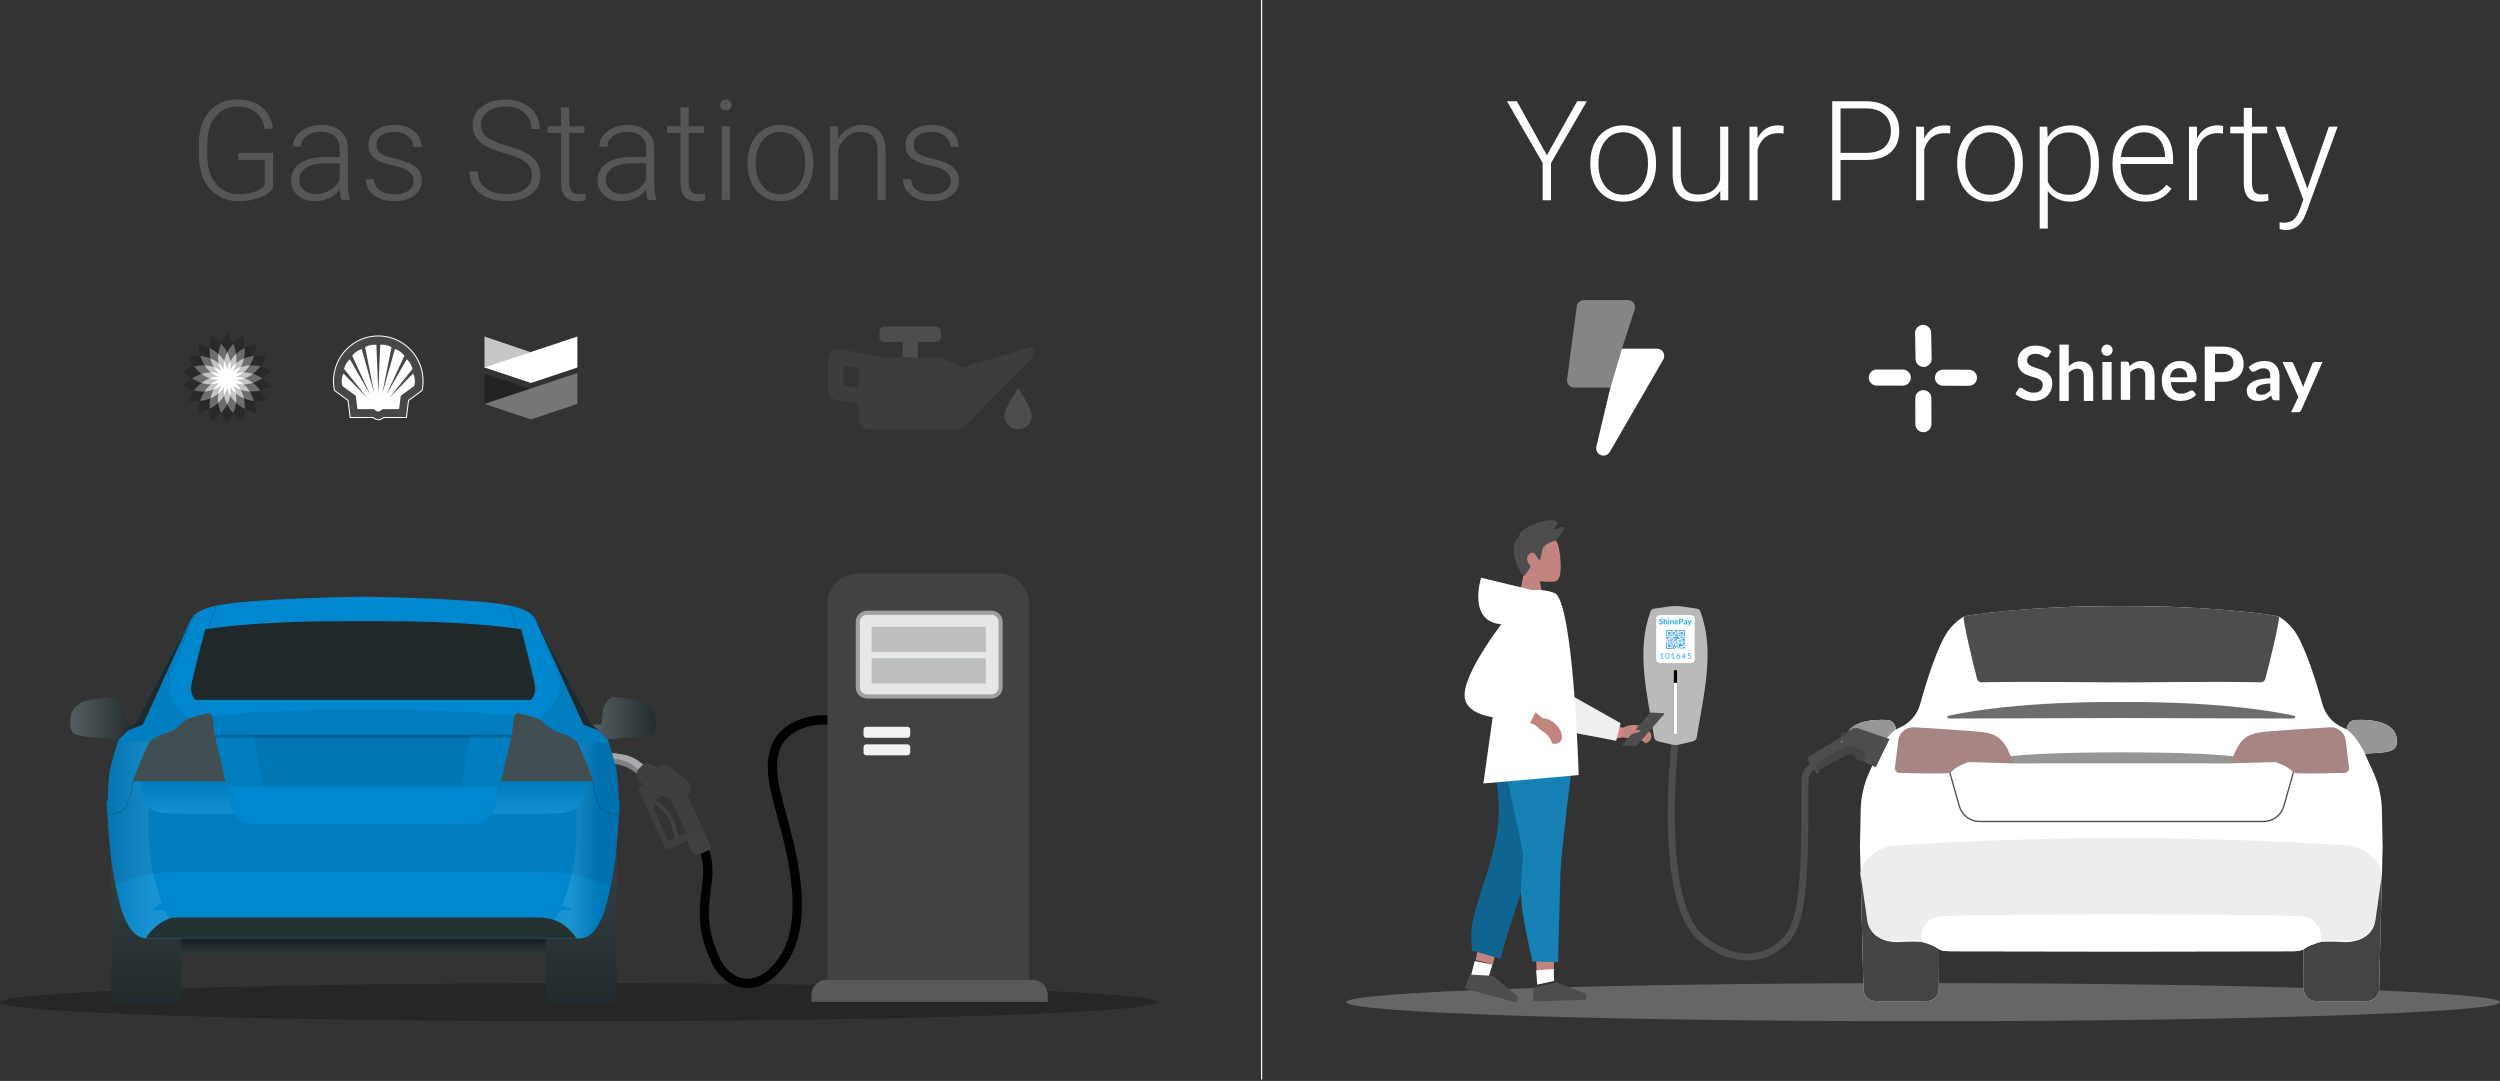 <svg xmlns="http://www.w3.org/2000/svg" width="1508" height="652" viewBox="0 0 1508 652" fill="none"><rect x="0" y="0" width="1508" height="652" fill="#333333" stroke="none"/><path fill-rule="evenodd" clip-rule="evenodd" d="M-1.14441e-05 604.5C-1.14441e-05 610.851 156.253 616 349 616C541.747 616 698 610.851 698 604.5C698 598.149 541.747 593 349 593C156.253 593 -1.14441e-05 598.149 -1.14441e-05 604.5" fill="black" fill-opacity="0.25"></path><path d="M422.477 509.445C422.477 509.445 428.428 515.402 426.677 530.805C424.927 546.208 421.945 558.796 431.928 579.814C438.58 593.817 456.712 601.098 471.835 579.814C490.739 553.209 474.992 505.406 470.086 486.341C466.934 474.093 461.759 455.908 471.835 444.337C481.286 433.484 497.508 433.713 502.643 434.53" stroke="black" stroke-width="5.601"></path><path d="M1093.41 462.065C1093.41 462.065 1088.79 464.948 1088.79 470.517C1088.79 531.339 1088.06 557.082 1075.73 568.547C1063.4 580.013 1044.5 581.053 1026.29 565.934C999.259 543.48 1010.33 448.426 1010.33 448.426" stroke="#4D4D4D" stroke-width="4.201"></path><path fill-rule="evenodd" clip-rule="evenodd" d="M812 604.5C812 610.851 967.805 616 1160 616C1352.19 616 1508 610.851 1508 604.5C1508 598.149 1352.19 593 1160 593C967.805 593 812 598.149 812 604.5" fill="white" fill-opacity="0.25"></path><path fill-rule="evenodd" clip-rule="evenodd" d="M995.522 369.031C995.868 368.091 996.52 367.302 997.512 367.159L1006.47 365.869C1007.85 365.67 1009.24 365.57 1010.64 365.57C1012.03 365.57 1013.42 365.67 1014.81 365.869L1023.76 367.159C1024.75 367.302 1025.41 368.091 1025.75 369.031C1034.39 392.447 1027.88 418.15 1023.45 444.823C1023.26 445.996 1022.35 446.923 1021.18 447.144L1012.61 449.196C1011.96 449.319 1011.3 449.381 1010.64 449.381C1009.98 449.381 1009.32 449.319 1008.67 449.196L1000.1 447.144C998.927 446.923 998.019 445.996 997.824 444.823C993.39 418.15 986.885 392.447 995.522 369.031" fill="#BABABA"></path><path fill-rule="evenodd" clip-rule="evenodd" d="M999 373.43C999 372.088 1000.09 371 1001.43 371H1019.78C1021.12 371 1022.21 372.088 1022.21 373.43V397.57C1022.21 398.912 1021.12 400 1019.78 400H1001.43C1000.09 400 999 398.912 999 397.57V373.43Z" fill="white"></path><path fill-rule="evenodd" clip-rule="evenodd" d="M1006.1 380H1005.55V380H1005V380.547H1005V381.096H1005.55V380.55H1005.55V380.549H1006.1V380ZM1006.1 380H1006.65H1006.65H1007.2V380.549H1006.65H1006.65H1006.1V380ZM1007.2 380H1007.75H1007.75H1008.3V380.549H1007.75H1007.75H1007.2V380ZM1008.3 380H1008.85V380.547V380.549V381.096H1008.3V380.549V380.547V380ZM1009.83 380H1009.28V380.549H1009.83V380ZM1010.38 380H1010.93H1010.93H1011.48H1011.48H1012.03V380.549H1011.48V381.096H1010.93H1010.93H1010.38V380.549V380.547V380ZM1013.13 380H1012.58V380.547V380.549V381.096H1013.13V380.549V380.547V380ZM1013.13 380H1013.68H1013.68H1014.23H1014.23H1014.78V380.549H1014.23H1014.23H1013.68H1013.68H1013.13V380ZM1015.33 380H1014.78V380.549H1015.33H1015.33H1015.87V381.096H1016.42V380.549V380.547V380H1015.88H1015.87H1015.33H1015.33ZM1005 381.1H1005.55V381.647V381.649V382.196H1005V381.649V381.647V381.1ZM1006.65 381.1H1006.1V381.647V381.649V382.196H1006.65H1006.65H1007.2V381.649V381.647V381.1H1006.65H1006.65ZM1007.75 381.1H1007.2V381.647V381.649V382.196H1007.75V381.649V381.647V381.1ZM1008.3 381.1H1008.85V381.647V381.649V382.196H1008.3V381.649V381.647V381.1ZM1009.83 381.1H1009.28V381.647V381.649V382.196H1009.83V381.649V381.647V381.1ZM1009.84 381.1H1010.38V381.647V381.649V382.196H1009.84V381.649V381.647V381.1ZM1011.48 381.1H1010.93V381.649H1011.48V382.196H1012.03V381.647H1011.48V381.1ZM1012.58 381.1H1013.13V381.647V381.649V382.196H1012.58V381.649V381.647V381.1ZM1014.23 381.1H1013.68V381.647V381.649V382.196H1014.23H1014.23H1014.78V381.649V381.647V381.1H1014.23H1014.23ZM1015.33 381.1H1014.78V381.647V381.649V382.196H1015.33V381.649V381.647V381.1ZM1015.87 381.1H1016.42V381.647V381.649V382.196H1015.87V381.649V381.647V381.1ZM1005 382.199H1005.55V382.746V382.749V383.296H1005V382.749V382.746V382.199ZM1006.65 382.199H1006.1V382.749H1006.65H1006.65H1007.2V382.199H1006.65H1006.65ZM1007.75 382.199H1007.2V382.749H1007.75V382.199ZM1008.3 382.199H1008.85V382.746V382.749V383.296H1008.3V382.749V382.746V382.199ZM1009.83 382.199H1009.28V382.749H1009.83V382.199ZM1010.93 382.199H1011.48V382.746H1012.03V383.296H1011.48H1011.48H1010.93H1010.93H1010.38H1010.38H1009.84V382.746H1010.38H1010.38H1010.93V382.199ZM1013.13 382.199H1012.58V382.746V382.749V383.296H1013.13V382.749V382.746V382.199ZM1013.68 382.199H1014.23H1014.23H1014.78V382.749H1014.23H1014.23H1013.68V382.199ZM1014.78 382.199H1015.33V382.749H1014.78V382.199ZM1016.42 382.199H1015.87V382.746V382.749V383.296H1016.42V382.749V382.746V382.199ZM1005 383.297H1005.55H1005.55H1006.1V383.846H1005.55H1005.55H1005V383.297ZM1006.1 383.297H1006.65H1006.65H1007.2V383.846H1006.65H1006.65H1006.1V383.297ZM1007.2 383.297H1007.75H1007.75H1008.3V383.846H1007.75H1007.75H1007.2V383.297ZM1008.3 383.297H1008.85V383.846H1008.3V383.297ZM1009.83 383.297H1009.28V383.846H1009.83V383.297ZM1010.38 383.297H1010.93V383.844H1011.48V383.297H1012.03V383.844V383.846V384.285V384.393V384.834H1011.48H1011.48H1010.93H1010.93H1010.38H1010.38H1009.84V384.285H1010.38H1010.38H1010.93V383.846H1010.38V383.297ZM1012.58 383.297H1013.13V383.846H1012.58V383.297ZM1013.68 383.297H1013.13V383.846H1013.68H1013.68H1014.23H1014.23H1014.78V383.297H1014.23H1014.23H1013.68H1013.68ZM1014.78 383.297H1015.33H1015.33H1015.87H1015.88H1016.42V383.846H1015.88H1015.87H1015.33H1015.33H1014.78V383.297ZM1005.55 384.285H1005V384.834H1005.55H1005.55H1006.1V384.285H1005.55H1005.55ZM1006.65 384.285H1006.1V384.834H1006.65H1006.65H1007.2V384.285H1006.65H1006.65ZM1008.85 384.285H1008.3V384.834H1008.85V384.285ZM1009.28 384.285H1009.83V384.834H1009.28V384.285ZM1012.58 384.285H1012.03V384.834H1012.58V384.285ZM1013.68 384.285H1014.23H1014.23H1014.78V384.834H1014.23H1014.23H1013.68V384.285ZM1014.78 384.285H1015.33V384.834H1014.78V384.285ZM1016.42 384.285H1015.87V384.834H1016.42V384.285ZM1005 384.836H1005.55H1005.55H1006.1V385.383V385.385V385.932H1005.55V385.385H1005V384.836ZM1007.75 384.836H1008.3V385.385H1007.75V385.931H1008.3V386.478V386.481V387.028H1007.75H1007.75H1007.2V386.478H1007.75V385.932H1007.2V385.383H1007.75V384.836ZM1009.83 384.836H1009.28V385.383H1008.85H1008.84H1008.3V385.932H1008.84H1008.85H1009.39V385.385H1009.83V384.836ZM1009.84 384.836H1010.38V385.383H1010.93V384.836H1011.48H1011.48H1012.03V385.385H1011.48V385.931V385.932V386.478H1012.03V387.028H1011.48V386.481H1010.93H1010.93H1010.38V387.028H1009.84V386.481V386.478V385.931H1010.38V385.385H1009.84V384.836ZM1012.58 384.836H1012.03V385.385H1012.58H1012.58H1013.13V384.836H1012.58H1012.58ZM1015.88 384.836H1015.33V385.383H1014.78V385.932H1015.33V386.478H1014.78V387.028H1015.33H1015.33H1015.88V386.481H1016.42V385.932V385.931V385.383H1015.88V384.836ZM1014.23 385.383H1014.78V385.932H1014.23V386.478H1014.78V387.028H1014.23V386.481H1013.68V387.028H1013.13V386.481V386.478V385.931H1013.68H1013.68H1014.23V385.383ZM1006.1 385.931H1006.65H1006.65H1007.2V386.481H1006.65V387.028H1006.1V386.481V386.478V385.931ZM1012.58 385.931H1013.13V386.481H1012.58V385.931ZM1005.55 386.478H1005V387.028H1005.55V386.478ZM1008.84 386.478H1008.3V387.028H1008.84H1008.85H1009.39V386.478H1008.85H1008.84ZM1009.83 387.031H1009.28V387.58H1009.83V387.031ZM1010.93 387.031H1011.48V387.578H1012.03V388.127H1011.48H1011.48H1010.93H1010.93H1010.38V387.578H1010.93V387.031ZM1013.13 387.031H1012.58V387.58H1013.13V387.031ZM1015.87 387.031H1016.42V387.578V387.58V388.127H1015.88H1015.87H1015.33V387.578H1015.87V387.031ZM1005.55 387.578H1005V388.127H1005.55H1005.55H1006.1V387.578H1005.55H1005.55ZM1006.65 387.578H1006.1V388.127H1006.65H1006.65H1007.2V387.578H1006.65H1006.65ZM1007.75 387.578H1007.2V388.127H1007.75H1007.75H1008.3V387.578H1007.75H1007.75ZM1008.85 387.578H1008.3V388.127H1008.85V387.578ZM1013.68 387.578H1013.13V388.127H1013.68V387.578ZM1005 388.129H1005.55V388.678V388.678V389.227V389.227V389.776H1005V389.227V389.227V388.678V388.678V388.129ZM1008.85 388.129H1008.3V388.678V388.678V389.227V389.227V389.776H1008.85V389.227V389.227V388.678V388.678V388.129ZM1009.84 388.129H1010.38V388.678V388.678V389.227V389.227V389.776H1009.84V389.227V389.227V388.678V388.678V388.129ZM1013.68 388.129H1013.13V388.678V388.678V389.227V389.227V389.776H1013.68H1013.68H1014.23H1014.23H1014.78V389.227V389.227V388.678H1014.23V388.129H1013.68H1013.68ZM1015.33 388.129H1014.78V388.678H1015.33H1015.33H1015.87V389.227H1015.33H1015.33H1014.78V389.776H1015.33H1015.33H1015.88V389.227H1016.42V388.678H1015.88V388.129H1015.33H1015.33ZM1006.1 388.678H1006.65H1006.65H1007.2V389.227V389.227V389.776H1006.65H1006.65H1006.1V389.227V389.227V388.678ZM1007.2 388.678H1007.75V389.227V389.227V389.776H1007.2V389.227V389.227V388.678ZM1012.03 388.678H1011.48V389.227H1010.93V389.776H1011.48V389.227H1012.03V388.678ZM1012.03 388.678H1012.58H1012.58H1013.13V389.227V389.227V389.776H1012.58V389.227H1012.03V388.678ZM1009.83 389.227H1009.28V389.776H1009.83V389.227ZM1005 389.777H1005.55V390.326V390.327V390.873H1006.1V391.422H1005.55H1005.55H1005V390.875V390.873V390.327V390.326V389.777ZM1006.65 389.777H1006.1V390.327H1006.65H1006.65H1007.2V389.777H1006.65H1006.65ZM1007.75 389.777H1007.2V390.327H1007.75V389.777ZM1008.3 389.777H1008.85V390.326V390.327V390.873V390.875V391.422H1008.3V390.875V390.873V390.327V390.326V389.777ZM1009.83 389.777H1009.28V390.326V390.327V390.873V390.875V391.422H1009.83V390.875V390.873V390.327V390.326V389.777ZM1009.84 389.777H1010.38H1010.38H1010.93V390.326V390.327V390.875H1010.38V391.422H1009.84V390.873H1010.38V390.327H1009.84V389.777ZM1011.48 389.777H1012.03V390.327H1011.48V389.777ZM1013.13 389.777H1012.58V390.326H1012.03V390.873V390.875V391.422H1012.58V390.875V390.873V390.327H1013.13V389.777ZM1013.13 389.777H1013.68V390.326V390.327V390.873H1014.23V391.422H1013.68V390.875H1013.13V390.327V390.326V389.777ZM1015.33 390.326H1014.78V390.875H1015.33V391.422H1015.88V390.875H1016.42V390.326H1015.88H1015.87H1015.33H1015.33ZM1006.1 390.873H1006.65H1006.65H1007.2V391.422H1006.65H1006.65H1006.1V390.873ZM1007.2 390.873H1007.75H1007.75H1008.3V391.422H1007.75H1007.75H1007.2V390.873Z" fill="#50A8E5"></path><path fill-rule="evenodd" clip-rule="evenodd" d="M1005.72 397.357C1005.88 397.357 1006.04 397.323 1006.19 397.254C1006.34 397.186 1006.47 397.082 1006.58 396.942C1006.69 396.803 1006.77 396.626 1006.83 396.413C1006.9 396.2 1006.93 395.947 1006.93 395.655C1006.93 395.364 1006.9 395.111 1006.83 394.897C1006.77 394.682 1006.69 394.505 1006.58 394.365C1006.47 394.224 1006.34 394.12 1006.19 394.052C1006.04 393.983 1005.88 393.949 1005.72 393.949C1005.54 393.949 1005.39 393.983 1005.24 394.052C1005.09 394.12 1004.97 394.224 1004.86 394.365C1004.75 394.505 1004.66 394.682 1004.6 394.897C1004.54 395.111 1004.51 395.364 1004.51 395.655C1004.51 395.947 1004.54 396.2 1004.6 396.413C1004.66 396.626 1004.75 396.803 1004.86 396.942C1004.97 397.082 1005.09 397.186 1005.24 397.254C1005.39 397.323 1005.54 397.357 1005.72 397.357ZM1003.41 397.323V397.006H1002.75V393.981H1002.41L1001.42 394.84L1001.55 395.019C1001.56 395.03 1001.57 395.04 1001.58 395.049C1001.6 395.058 1001.61 395.065 1001.63 395.068C1001.65 395.071 1001.67 395.07 1001.69 395.067C1001.71 395.063 1001.73 395.052 1001.75 395.035L1002.34 394.525C1002.34 394.595 1002.33 394.664 1002.33 394.733V397.006H1001.62V397.323H1003.41ZM1005.42 396.935C1005.51 396.981 1005.61 397.004 1005.71 397.004C1005.82 397.004 1005.91 396.981 1006.01 396.935C1006.1 396.889 1006.19 396.814 1006.26 396.708C1006.33 396.603 1006.39 396.464 1006.43 396.292C1006.47 396.119 1006.5 395.906 1006.5 395.651C1006.5 395.397 1006.47 395.183 1006.43 395.01C1006.39 394.837 1006.33 394.698 1006.26 394.592C1006.19 394.487 1006.1 394.411 1006.01 394.366C1005.91 394.32 1005.82 394.297 1005.71 394.297C1005.61 394.297 1005.51 394.32 1005.42 394.366C1005.32 394.411 1005.24 394.487 1005.17 394.592C1005.1 394.698 1005.04 394.837 1005 395.01C1004.95 395.183 1004.93 395.397 1004.93 395.651C1004.93 395.906 1004.95 396.119 1005 396.292C1005.04 396.464 1005.1 396.603 1005.17 396.708C1005.24 396.814 1005.32 396.889 1005.42 396.935ZM1010.07 397.323V397.006H1009.41V393.981H1009.07L1008.08 394.84L1008.21 395.019C1008.22 395.03 1008.23 395.04 1008.24 395.049C1008.26 395.058 1008.27 395.065 1008.29 395.068C1008.31 395.071 1008.33 395.07 1008.35 395.067C1008.37 395.063 1008.39 395.052 1008.41 395.035L1009 394.525C1009 394.595 1008.99 394.664 1008.99 394.733V397.006H1008.28V397.323H1010.07ZM1012.84 397.277C1012.7 397.333 1012.55 397.361 1012.38 397.361C1012.21 397.361 1012.06 397.334 1011.92 397.281C1011.79 397.227 1011.67 397.151 1011.58 397.052C1011.48 396.954 1011.41 396.834 1011.36 396.694C1011.3 396.554 1011.28 396.396 1011.28 396.223C1011.28 396.077 1011.31 395.921 1011.37 395.756C1011.44 395.591 1011.54 395.414 1011.68 395.227L1012.53 394.088C1012.55 394.06 1012.58 394.037 1012.62 394.017C1012.66 393.998 1012.7 393.988 1012.75 393.988H1013.12L1012.13 395.238C1012.1 395.275 1012.07 395.311 1012.04 395.346C1012.02 395.381 1011.99 395.416 1011.97 395.45C1012.05 395.396 1012.13 395.354 1012.23 395.324C1012.32 395.295 1012.42 395.28 1012.54 395.28C1012.67 395.28 1012.8 395.302 1012.92 395.346C1013.04 395.391 1013.14 395.455 1013.23 395.54C1013.32 395.624 1013.39 395.728 1013.44 395.851C1013.5 395.975 1013.52 396.116 1013.52 396.274C1013.52 396.428 1013.5 396.57 1013.44 396.702C1013.38 396.834 1013.31 396.949 1013.21 397.047C1013.11 397.144 1012.99 397.221 1012.84 397.277ZM1012.37 397.013C1012.26 397.013 1012.17 396.996 1012.08 396.961C1011.99 396.926 1011.92 396.876 1011.86 396.813C1011.8 396.749 1011.76 396.673 1011.73 396.585C1011.69 396.496 1011.68 396.399 1011.68 396.291C1011.68 396.2 1011.7 396.112 1011.73 396.027C1011.76 395.943 1011.81 395.868 1011.87 395.804C1011.94 395.739 1012.01 395.688 1012.1 395.65C1012.19 395.612 1012.29 395.593 1012.41 395.593C1012.51 395.593 1012.6 395.61 1012.69 395.642C1012.78 395.675 1012.85 395.722 1012.92 395.783C1012.98 395.844 1013.03 395.919 1013.06 396.006C1013.1 396.094 1013.11 396.192 1013.11 396.301C1013.11 396.403 1013.1 396.498 1013.06 396.585C1013.03 396.672 1012.98 396.747 1012.91 396.811C1012.85 396.874 1012.77 396.924 1012.68 396.959C1012.59 396.995 1012.49 397.013 1012.37 397.013ZM1016.42 396.446V397.324H1016.06V396.446H1014.58C1014.55 396.446 1014.52 396.437 1014.5 396.419C1014.48 396.402 1014.46 396.379 1014.46 396.353L1014.41 396.141L1016.04 393.988H1016.42V396.12H1016.93V396.358C1016.93 396.383 1016.92 396.403 1016.91 396.421C1016.89 396.438 1016.87 396.446 1016.84 396.446H1016.42ZM1016.06 396.116H1014.86L1016.08 394.461C1016.07 394.511 1016.07 394.559 1016.06 394.608C1016.06 394.656 1016.06 394.7 1016.06 394.74V396.116ZM1019.35 397.279C1019.21 397.334 1019.05 397.361 1018.88 397.361C1018.78 397.361 1018.69 397.351 1018.6 397.332C1018.51 397.312 1018.43 397.286 1018.35 397.254C1018.27 397.221 1018.2 397.184 1018.13 397.142C1018.06 397.1 1018 397.056 1017.95 397.009L1018.08 396.833C1018.11 396.792 1018.15 396.772 1018.19 396.772C1018.22 396.772 1018.26 396.784 1018.3 396.808C1018.33 396.832 1018.38 396.859 1018.44 396.888C1018.49 396.918 1018.56 396.945 1018.63 396.969C1018.71 396.993 1018.8 397.005 1018.9 397.005C1019.02 397.005 1019.12 396.986 1019.22 396.949C1019.31 396.912 1019.39 396.859 1019.46 396.789C1019.52 396.72 1019.57 396.638 1019.61 396.542C1019.65 396.445 1019.66 396.338 1019.66 396.218C1019.66 396.114 1019.65 396.02 1019.62 395.936C1019.59 395.853 1019.54 395.781 1019.48 395.722C1019.42 395.663 1019.34 395.618 1019.25 395.585C1019.16 395.552 1019.05 395.536 1018.93 395.536C1018.85 395.536 1018.76 395.543 1018.67 395.557C1018.58 395.571 1018.49 395.593 1018.39 395.625L1018.13 395.548L1018.4 393.988H1019.98V394.17C1019.98 394.229 1019.96 394.277 1019.92 394.315C1019.89 394.353 1019.82 394.372 1019.74 394.372H1018.69L1018.54 395.247C1018.71 395.21 1018.87 395.192 1019.01 395.192C1019.19 395.192 1019.34 395.217 1019.48 395.268C1019.61 395.32 1019.72 395.39 1019.81 395.48C1019.9 395.57 1019.97 395.677 1020.01 395.799C1020.06 395.922 1020.08 396.055 1020.08 396.199C1020.08 396.376 1020.05 396.536 1019.99 396.679C1019.93 396.822 1019.84 396.944 1019.73 397.045C1019.63 397.147 1019.5 397.225 1019.35 397.279Z" fill="#1CA6EA"></path><path d="M1019.26 373.635L1019.25 373.259" stroke="white" stroke-width="0.659" stroke-linecap="round" stroke-linejoin="round"></path><path d="M1019.27 374.581L1019.26 374.205" stroke="white" stroke-width="0.659" stroke-linecap="round" stroke-linejoin="round"></path><path d="M1019.54 373.91L1019.92 373.915" stroke="white" stroke-width="0.659" stroke-linecap="round" stroke-linejoin="round"></path><path d="M1018.59 373.898L1018.96 373.903" stroke="white" stroke-width="0.659" stroke-linecap="round" stroke-linejoin="round"></path><path fill-rule="evenodd" clip-rule="evenodd" d="M1002.82 373.779C1002.8 373.812 1002.78 373.837 1002.76 373.852C1002.74 373.868 1002.71 373.875 1002.68 373.875C1002.64 373.875 1002.61 373.863 1002.57 373.838C1002.53 373.813 1002.48 373.785 1002.42 373.755C1002.37 373.724 1002.3 373.696 1002.23 373.671C1002.16 373.646 1002.07 373.634 1001.97 373.634C1001.88 373.634 1001.8 373.645 1001.73 373.666C1001.66 373.688 1001.6 373.718 1001.56 373.757C1001.51 373.796 1001.47 373.842 1001.45 373.896C1001.43 373.95 1001.42 374.009 1001.42 374.073C1001.42 374.155 1001.44 374.223 1001.49 374.278C1001.53 374.333 1001.6 374.379 1001.67 374.418C1001.75 374.457 1001.84 374.491 1001.93 374.522C1002.03 374.552 1002.13 374.585 1002.23 374.62C1002.34 374.654 1002.44 374.694 1002.53 374.74C1002.63 374.786 1002.72 374.844 1002.8 374.914C1002.87 374.984 1002.93 375.07 1002.98 375.171C1003.03 375.272 1003.05 375.395 1003.05 375.54C1003.05 375.698 1003.02 375.845 1002.97 375.983C1002.91 376.12 1002.83 376.24 1002.73 376.342C1002.62 376.445 1002.5 376.525 1002.34 376.584C1002.19 376.642 1002.02 376.672 1001.82 376.672C1001.71 376.672 1001.6 376.661 1001.49 376.639C1001.38 376.617 1001.28 376.587 1001.18 376.546C1001.08 376.506 1000.98 376.458 1000.89 376.402C1000.81 376.345 1000.73 376.282 1000.66 376.213L1000.85 375.902C1000.87 375.88 1000.89 375.861 1000.92 375.845C1000.94 375.83 1000.97 375.822 1001 375.822C1001.04 375.822 1001.08 375.839 1001.13 375.872C1001.18 375.905 1001.24 375.941 1001.3 375.982C1001.37 376.022 1001.44 376.058 1001.53 376.091C1001.62 376.124 1001.72 376.141 1001.84 376.141C1002.03 376.141 1002.18 376.097 1002.28 376.009C1002.38 375.922 1002.43 375.796 1002.43 375.632C1002.43 375.54 1002.41 375.465 1002.36 375.407C1002.32 375.349 1002.25 375.301 1002.18 375.261C1002.1 375.222 1002.01 375.189 1001.92 375.161C1001.82 375.134 1001.72 375.104 1001.62 375.072C1001.52 375.04 1001.42 375.001 1001.32 374.956C1001.22 374.911 1001.14 374.852 1001.06 374.78C1000.98 374.708 1000.92 374.617 1000.87 374.509C1000.83 374.4 1000.8 374.266 1000.8 374.107C1000.8 373.98 1000.83 373.856 1000.88 373.735C1000.93 373.615 1001.01 373.508 1001.1 373.414C1001.2 373.321 1001.32 373.246 1001.47 373.19C1001.61 373.134 1001.77 373.105 1001.96 373.105C1002.17 373.105 1002.36 373.138 1002.54 373.202C1002.71 373.266 1002.86 373.356 1002.99 373.472L1002.82 373.779ZM1004.1 374.422C1004.19 374.332 1004.3 374.259 1004.42 374.203C1004.53 374.146 1004.67 374.118 1004.83 374.118C1004.97 374.118 1005.09 374.141 1005.19 374.187C1005.3 374.233 1005.39 374.297 1005.46 374.38C1005.53 374.463 1005.58 374.562 1005.62 374.677C1005.66 374.792 1005.68 374.919 1005.68 375.057V376.632H1005.07V375.057C1005.07 374.906 1005.04 374.789 1004.97 374.706C1004.9 374.623 1004.79 374.581 1004.65 374.581C1004.54 374.581 1004.45 374.605 1004.35 374.651C1004.26 374.698 1004.18 374.762 1004.1 374.842V376.632H1003.49V373.047H1004.1V374.422ZM1006.88 374.155V376.631H1006.27V374.155H1006.88ZM1006.96 373.436C1006.96 373.487 1006.95 373.536 1006.93 373.581C1006.91 373.626 1006.88 373.665 1006.84 373.699C1006.81 373.733 1006.77 373.76 1006.72 373.78C1006.67 373.8 1006.62 373.81 1006.57 373.81C1006.52 373.81 1006.47 373.8 1006.42 373.78C1006.37 373.76 1006.33 373.733 1006.3 373.699C1006.27 373.665 1006.24 373.626 1006.22 373.581C1006.2 373.536 1006.19 373.487 1006.19 373.436C1006.19 373.383 1006.2 373.333 1006.22 373.286C1006.24 373.24 1006.27 373.199 1006.3 373.166C1006.33 373.132 1006.37 373.105 1006.42 373.085C1006.47 373.065 1006.52 373.055 1006.57 373.055C1006.62 373.055 1006.67 373.065 1006.72 373.085C1006.77 373.105 1006.81 373.132 1006.84 373.166C1006.88 373.199 1006.91 373.24 1006.93 373.286C1006.95 373.333 1006.96 373.383 1006.96 373.436ZM1008.06 374.46C1008.11 374.41 1008.16 374.364 1008.22 374.322C1008.27 374.279 1008.33 374.243 1008.39 374.213C1008.46 374.183 1008.52 374.16 1008.6 374.143C1008.67 374.126 1008.75 374.118 1008.83 374.118C1008.97 374.118 1009.09 374.141 1009.19 374.186C1009.3 374.232 1009.39 374.297 1009.46 374.379C1009.53 374.462 1009.58 374.561 1009.62 374.676C1009.66 374.791 1009.68 374.918 1009.68 375.056V376.632H1009.07V375.056C1009.07 374.905 1009.04 374.788 1008.97 374.705C1008.9 374.622 1008.79 374.581 1008.65 374.581C1008.54 374.581 1008.45 374.604 1008.35 374.651C1008.26 374.698 1008.18 374.761 1008.09 374.842V376.632H1007.49V374.156H1007.86C1007.94 374.156 1007.99 374.192 1008.01 374.265L1008.06 374.46ZM1011.86 375.111C1011.86 375.033 1011.85 374.961 1011.83 374.892C1011.81 374.824 1011.77 374.764 1011.73 374.712C1011.69 374.661 1011.63 374.62 1011.56 374.591C1011.49 374.561 1011.42 374.546 1011.33 374.546C1011.15 374.546 1011.01 374.595 1010.91 374.693C1010.81 374.791 1010.75 374.93 1010.72 375.111H1011.86ZM1010.71 375.468C1010.72 375.596 1010.75 375.705 1010.78 375.798C1010.82 375.89 1010.87 375.967 1010.92 376.027C1010.98 376.087 1011.05 376.132 1011.13 376.162C1011.21 376.192 1011.3 376.207 1011.4 376.207C1011.5 376.207 1011.58 376.196 1011.65 376.173C1011.72 376.15 1011.79 376.126 1011.84 376.098C1011.89 376.071 1011.94 376.046 1011.98 376.023C1012.02 376.001 1012.06 375.99 1012.1 375.99C1012.15 375.99 1012.18 376.008 1012.21 376.045L1012.38 376.262C1012.31 376.339 1012.24 376.404 1012.16 376.457C1012.07 376.509 1011.99 376.551 1011.9 376.582C1011.81 376.613 1011.71 376.635 1011.62 376.648C1011.53 376.661 1011.44 376.668 1011.35 376.668C1011.17 376.668 1011.01 376.639 1010.86 376.582C1010.71 376.525 1010.58 376.44 1010.47 376.329C1010.36 376.217 1010.27 376.078 1010.21 375.914C1010.15 375.749 1010.11 375.558 1010.11 375.341C1010.11 375.172 1010.14 375.013 1010.2 374.864C1010.25 374.715 1010.33 374.586 1010.43 374.476C1010.54 374.365 1010.66 374.278 1010.81 374.214C1010.96 374.149 1011.13 374.117 1011.32 374.117C1011.48 374.117 1011.62 374.142 1011.76 374.192C1011.89 374.242 1012 374.315 1012.1 374.41C1012.2 374.506 1012.27 374.623 1012.33 374.763C1012.38 374.902 1012.41 375.061 1012.41 375.239C1012.41 375.329 1012.4 375.39 1012.38 375.421C1012.36 375.453 1012.32 375.468 1012.27 375.468H1010.71ZM1014.04 374.893C1014.16 374.893 1014.26 374.878 1014.35 374.848C1014.44 374.819 1014.52 374.776 1014.58 374.72C1014.64 374.665 1014.68 374.597 1014.71 374.518C1014.74 374.438 1014.75 374.349 1014.75 374.251C1014.75 374.158 1014.74 374.073 1014.71 373.998C1014.68 373.922 1014.64 373.858 1014.58 373.805C1014.52 373.752 1014.45 373.711 1014.36 373.683C1014.27 373.655 1014.16 373.641 1014.04 373.641H1013.55V374.893H1014.04ZM1014.04 373.145C1014.28 373.145 1014.48 373.172 1014.65 373.227C1014.83 373.281 1014.97 373.358 1015.08 373.456C1015.19 373.554 1015.28 373.671 1015.33 373.808C1015.39 373.945 1015.41 374.094 1015.41 374.257C1015.41 374.426 1015.38 374.581 1015.33 374.721C1015.27 374.862 1015.18 374.983 1015.07 375.085C1014.96 375.186 1014.81 375.265 1014.64 375.321C1014.47 375.377 1014.27 375.405 1014.04 375.405H1013.55V376.634H1012.89V373.145H1014.04ZM1017.07 375.574C1016.9 375.582 1016.75 375.597 1016.63 375.619C1016.51 375.641 1016.42 375.668 1016.34 375.702C1016.27 375.736 1016.22 375.775 1016.19 375.82C1016.16 375.865 1016.14 375.914 1016.14 375.968C1016.14 376.072 1016.18 376.147 1016.24 376.192C1016.3 376.237 1016.38 376.259 1016.48 376.259C1016.61 376.259 1016.72 376.237 1016.81 376.193C1016.9 376.149 1016.98 376.082 1017.07 375.992V375.574ZM1015.69 374.504C1015.98 374.244 1016.33 374.113 1016.73 374.113C1016.88 374.113 1017.01 374.137 1017.12 374.184C1017.24 374.232 1017.34 374.298 1017.42 374.382C1017.5 374.467 1017.56 374.568 1017.6 374.685C1017.64 374.803 1017.66 374.931 1017.66 375.071V376.635H1017.39C1017.33 376.635 1017.29 376.626 1017.26 376.609C1017.23 376.593 1017.2 376.558 1017.18 376.507L1017.13 376.328C1017.07 376.385 1017 376.434 1016.94 376.477C1016.88 376.519 1016.82 376.555 1016.76 376.584C1016.69 376.613 1016.62 376.635 1016.55 376.65C1016.47 376.666 1016.39 376.673 1016.3 376.673C1016.2 376.673 1016.1 376.659 1016.01 376.631C1015.92 376.603 1015.84 376.561 1015.78 376.504C1015.71 376.448 1015.66 376.378 1015.62 376.295C1015.59 376.211 1015.57 376.114 1015.57 376.003C1015.57 375.94 1015.58 375.878 1015.6 375.816C1015.62 375.754 1015.66 375.695 1015.71 375.638C1015.75 375.582 1015.82 375.529 1015.89 375.479C1015.97 375.429 1016.06 375.386 1016.18 375.349C1016.29 375.312 1016.42 375.282 1016.56 375.258C1016.71 375.235 1016.88 375.221 1017.07 375.216V375.071C1017.07 374.906 1017.04 374.783 1016.97 374.703C1016.89 374.624 1016.79 374.584 1016.66 374.584C1016.56 374.584 1016.48 374.595 1016.41 374.618C1016.35 374.64 1016.29 374.665 1016.24 374.694C1016.19 374.722 1016.15 374.747 1016.11 374.77C1016.07 374.792 1016.02 374.803 1015.98 374.803C1015.93 374.803 1015.9 374.793 1015.87 374.771C1015.84 374.749 1015.82 374.724 1015.8 374.695L1015.69 374.504ZM1020.43 374.155L1019.07 377.312C1019.05 377.353 1019.03 377.385 1019 377.407C1018.97 377.429 1018.93 377.439 1018.87 377.439H1018.42L1018.89 376.445L1017.87 374.155H1018.4C1018.45 374.155 1018.49 374.167 1018.51 374.189C1018.54 374.212 1018.56 374.238 1018.57 374.266L1019.11 375.55C1019.12 375.594 1019.14 375.637 1019.15 375.68C1019.16 375.724 1019.18 375.768 1019.19 375.813C1019.2 375.768 1019.22 375.723 1019.23 375.679C1019.25 375.635 1019.26 375.591 1019.28 375.548L1019.78 374.266C1019.8 374.234 1019.82 374.208 1019.85 374.187C1019.88 374.166 1019.91 374.155 1019.95 374.155H1020.43Z" fill="#1CA6EA"></path><path fill-rule="evenodd" clip-rule="evenodd" d="M1010.64 443.121C1011.17 443.121 1011.61 442.688 1011.61 442.154V405.049C1011.61 404.515 1011.17 404.082 1010.64 404.082C1010.1 404.082 1009.67 404.515 1009.67 405.049V442.154C1009.67 442.688 1010.1 443.121 1010.64 443.121" fill="black"></path><path fill-rule="evenodd" clip-rule="evenodd" d="M1010.64 443.125V443.125C1011.17 443.125 1011.61 442.692 1011.61 442.158V411.914H1009.67V442.158C1009.67 442.692 1010.1 443.125 1010.64 443.125" fill="white"></path><path fill-rule="evenodd" clip-rule="evenodd" d="M1113.31 447.141C1113.31 431.766 1138.98 434.376 1138.98 434.376C1142.24 434.744 1143.42 438.206 1143.82 439.946C1144.53 439.532 1145.27 439.153 1146.04 438.821C1151.99 436.241 1156.45 431.106 1158.19 424.854C1161.78 411.945 1168.55 389.827 1175.15 380.515C1179.48 374.69 1184.46 371.958 1184.46 371.958C1185.74 371.202 1224.39 365.343 1279.51 365.577V365.574C1279.53 365.574 1279.55 365.574 1279.57 365.574C1279.59 365.574 1279.61 365.574 1279.63 365.574V365.577C1334.75 365.343 1373.39 371.202 1374.68 371.958C1374.68 371.958 1379.65 374.69 1383.99 380.515C1390.58 389.827 1397.36 411.945 1400.94 424.854C1402.68 431.106 1407.15 436.241 1413.1 438.821C1413.86 439.153 1414.6 439.532 1415.32 439.946C1415.71 438.206 1416.89 434.744 1420.15 434.376C1420.15 434.376 1445.82 431.766 1445.82 447.141C1445.82 453.853 1440.26 453.859 1426.47 454.573L1431.58 465.798C1434.84 472.951 1436.6 480.695 1436.76 488.553L1437.21 511.04L1436.77 528.065L1435.1 596.748C1434.99 600.728 1431.73 603.895 1427.75 603.895H1426.18C1426.14 603.895 1426.1 603.898 1426.06 603.898H1398.59C1398.56 603.898 1398.52 603.895 1398.48 603.895H1396.97C1392.91 603.895 1389.62 600.603 1389.62 596.542L1389.52 572.558C1389.52 572.56 1389.51 572.562 1389.51 572.564C1387.35 573.763 1385.26 573.78 1381.52 573.777C1381.21 573.778 1380.88 573.779 1380.54 573.779H1378.71L1284.35 573.928V573.943L1279.59 573.935H1279.57H1279.54L1274.79 573.943V573.928L1180.42 573.779H1178.6C1178.25 573.779 1177.92 573.778 1177.61 573.777C1173.88 573.78 1171.79 573.763 1169.63 572.564C1169.62 572.562 1169.62 572.56 1169.61 572.558L1169.51 596.542C1169.51 600.603 1166.22 603.895 1162.16 603.895H1160.66C1160.62 603.895 1160.58 603.898 1160.54 603.898H1133.07C1133.03 603.898 1132.99 603.895 1132.95 603.895H1131.39C1127.41 603.895 1124.15 600.728 1124.04 596.748L1122.37 528.065L1121.92 511.04L1122.38 488.553C1122.53 480.695 1124.29 472.951 1127.55 465.798L1132.66 454.573C1118.87 453.859 1113.31 453.853 1113.31 447.141" fill="white"></path><path fill-rule="evenodd" clip-rule="evenodd" d="M1144.25 509.918C1144.25 509.918 1203.62 505.598 1278.53 505.598C1278.82 505.598 1279.12 505.598 1279.42 505.598C1279.71 505.598 1280.01 505.598 1280.3 505.598C1355.21 505.598 1414.58 509.918 1414.58 509.918C1424.46 510.218 1434.72 517.104 1436.63 526.846L1432.65 554.513C1432.53 555.316 1432.35 556.095 1432.11 556.846C1429.86 563.971 1422.71 567.532 1414.47 567.532C1414.47 567.532 1406.88 566.994 1400.12 567.347L1400.11 567.347C1400.11 567.347 1400.09 567.348 1400.07 567.349C1400 567.353 1399.92 567.357 1399.84 567.361V564.918C1399.84 557.845 1394.09 552.741 1387.02 552.572C1387.01 552.572 1387.01 552.572 1387.01 552.572C1369.96 552.17 1335.74 551.554 1284.19 551.485V551.479V551.478C1282.59 551.478 1281.01 551.479 1279.44 551.48H1279.42H1279.39C1277.82 551.479 1276.24 551.478 1274.64 551.478V551.479V551.485C1223.1 551.554 1188.87 552.17 1171.82 552.572C1171.82 552.572 1171.82 552.572 1171.82 552.572C1164.75 552.741 1158.99 557.845 1158.99 564.918V567.361C1158.91 567.357 1158.84 567.353 1158.76 567.349C1158.74 567.348 1158.73 567.347 1158.73 567.347L1158.71 567.347C1151.96 566.994 1144.36 567.532 1144.36 567.532C1136.12 567.532 1128.97 563.971 1126.72 556.846C1126.48 556.095 1126.3 555.316 1126.18 554.513L1122.2 526.846C1124.11 517.104 1134.37 510.218 1144.25 509.918" fill="#EDEDED"></path><path fill-rule="evenodd" clip-rule="evenodd" d="M1175.02 431.784C1217.45 422.589 1276.39 423.415 1279.56 423.466C1282.73 423.415 1341.68 422.589 1384.1 431.784C1384.57 431.886 1384.54 432.302 1384.4 432.689C1384.23 433.133 1383.8 433.42 1383.33 433.419L1278.92 433.106L1175.8 433.419C1175.33 433.42 1174.9 433.133 1174.73 432.689C1174.59 432.302 1174.56 431.886 1175.02 431.784" fill="#6D6D6D"></path><path fill-rule="evenodd" clip-rule="evenodd" d="M1194.07 495.899H1365.39C1368.25 495.899 1370.98 494.989 1373.26 493.266C1375.55 491.544 1377.18 489.179 1377.97 486.426L1383.79 465.866L1383.02 465.648L1377.2 486.207C1375.7 491.442 1370.84 495.1 1365.39 495.1H1194.07C1188.62 495.1 1183.76 491.442 1182.26 486.205L1176.44 465.648L1175.67 465.866L1181.49 486.425C1182.28 489.179 1183.91 491.544 1186.2 493.266C1188.48 494.989 1191.21 495.899 1194.07 495.899" fill="#4D4D4D"></path><path fill-rule="evenodd" clip-rule="evenodd" d="M1415.26 439.939C1415.66 438.195 1416.84 434.75 1420.09 434.382C1420.09 434.382 1445.77 431.773 1445.77 447.148C1445.77 453.841 1440.23 453.866 1426.53 454.574C1423.41 448.163 1419.46 442.521 1415.26 439.939" fill="#969696"></path><path fill-rule="evenodd" clip-rule="evenodd" d="M1143.77 439.939C1143.38 438.195 1142.2 434.75 1138.94 434.382C1138.94 434.382 1113.27 431.773 1113.27 447.148C1113.27 453.841 1118.81 453.866 1132.51 454.574C1135.63 448.163 1139.58 442.521 1143.77 439.939" fill="#969696"></path><path fill-rule="evenodd" clip-rule="evenodd" d="M1184.53 371.927C1185.44 371.39 1204.59 368.294 1235.49 366.622C1247.45 366.029 1261.43 365.619 1277.37 365.57C1277.76 365.572 1278.15 365.574 1278.53 365.575V365.575C1278.86 365.576 1279.18 365.577 1279.51 365.579C1279.84 365.577 1280.16 365.576 1280.48 365.575V365.575C1280.87 365.574 1281.26 365.572 1281.65 365.57C1297.59 365.619 1311.57 366.029 1323.53 366.622C1354.43 368.294 1373.71 371.413 1374.62 371.95C1375.63 372.918 1368.14 403.441 1366.44 409.515C1366.09 410.759 1364.94 411.605 1363.65 411.571C1344.85 411.074 1291.69 411.518 1280.48 411.619V411.637C1280.31 411.636 1279.98 411.632 1279.51 411.628C1279.04 411.632 1278.71 411.636 1278.53 411.637V411.619C1267.32 411.518 1214.17 411.074 1195.37 411.571C1194.08 411.605 1192.93 410.759 1192.58 409.515C1190.88 403.441 1183.52 372.895 1184.53 371.927" fill="#4D4D4D"></path><path fill-rule="evenodd" clip-rule="evenodd" d="M1159.27 565.858C1159.23 565.799 1159.19 565.739 1159.14 565.68C1159.14 565.68 1159.19 565.739 1159.28 565.857L1159.27 565.858Z" fill="#444444"></path><path fill-rule="evenodd" clip-rule="evenodd" d="M1126.33 555.272C1127.65 563.953 1135.41 568.291 1144.52 568.291C1144.52 568.291 1152.32 567.738 1159.14 568.12C1159.14 568.12 1165.76 569.839 1168.52 571.855C1168.89 572.127 1169.25 572.357 1169.61 572.557L1169.51 596.542C1169.51 600.603 1166.22 603.895 1162.16 603.895H1131.39C1127.41 603.895 1124.15 600.727 1124.04 596.748L1122.35 527.605L1126.33 555.272Z" fill="#444444"></path><path fill-rule="evenodd" clip-rule="evenodd" d="M1432.81 555.272C1431.48 563.953 1423.72 568.291 1414.62 568.291C1414.62 568.291 1406.82 567.738 1399.99 568.12C1399.99 568.12 1393.37 569.839 1390.61 571.855C1390.24 572.127 1389.88 572.357 1389.52 572.557L1389.62 596.542C1389.62 600.603 1392.91 603.895 1396.97 603.895H1427.75C1431.73 603.895 1434.99 600.727 1435.1 596.748L1436.78 527.605L1432.81 555.272Z" fill="#444444"></path><path fill-rule="evenodd" clip-rule="evenodd" d="M1278.31 453.82C1278.79 453.82 1279.26 453.821 1279.73 453.821C1280.21 453.821 1280.68 453.82 1281.16 453.82C1314.67 453.82 1335.77 454.916 1347.36 456.196C1346.89 457.406 1346.38 459.041 1345.91 460.467C1330 460.458 1304.83 460.45 1279.73 460.447C1254.63 460.45 1229.46 460.458 1213.55 460.467C1213.08 459.041 1212.57 457.406 1212.1 456.196C1223.7 454.916 1244.8 453.82 1278.31 453.82" fill="#969696"></path><path fill-rule="evenodd" clip-rule="evenodd" d="M1171.97 553.332C1189.02 552.93 1223.25 552.313 1274.79 552.245V552.238C1276.39 552.238 1277.97 552.239 1279.54 552.24H1279.57H1279.59C1281.16 552.239 1282.74 552.238 1284.34 552.238V552.245C1335.89 552.313 1370.11 552.93 1387.16 553.332C1394.23 553.499 1399.99 558.603 1399.99 565.678V568.121C1399.99 568.121 1393.42 569.827 1390.64 571.834C1390.63 571.841 1390.62 571.849 1390.61 571.856C1390.61 571.858 1390.61 571.859 1390.61 571.86C1390.42 571.994 1390.24 572.117 1390.06 572.232C1390.06 572.235 1390.05 572.238 1390.05 572.241C1389.87 572.355 1389.7 572.46 1389.52 572.558C1387.21 573.846 1384.98 573.777 1380.74 573.777H1380.53L1284.34 573.928V573.944L1279.59 573.936H1279.57H1279.54L1274.79 573.944V573.928L1178.61 573.777H1178.4C1174.15 573.777 1171.93 573.846 1169.61 572.558C1169.44 572.46 1169.26 572.355 1169.08 572.241C1169.08 572.238 1169.08 572.235 1169.07 572.232C1168.89 572.117 1168.71 571.994 1168.53 571.86C1168.53 571.859 1168.52 571.858 1168.52 571.856C1168.51 571.849 1168.5 571.841 1168.49 571.834C1165.71 569.827 1159.14 568.121 1159.14 568.121V565.678C1159.14 558.603 1164.9 553.499 1171.97 553.332" fill="white"></path><path fill-rule="evenodd" clip-rule="evenodd" d="M1345.6 460.473C1351.43 442.754 1357.05 442.106 1370.23 441.025C1378.98 440.308 1395.37 439.291 1405.4 438.688C1410.19 438.401 1414.38 441.888 1414.96 446.65L1416.98 463.174C1417.17 464.744 1415.98 466.139 1414.39 466.188C1407.25 466.411 1389.22 466.892 1384.28 466.252C1383.78 466.187 1383.31 465.946 1382.97 465.569C1380.05 462.308 1374.4 460.29 1372.9 459.798C1372.67 459.72 1372.42 459.684 1372.17 459.692L1345.6 460.473Z" fill="#A88585"></path><path fill-rule="evenodd" clip-rule="evenodd" d="M1214.4 460.473C1208.57 442.754 1202.95 442.106 1189.77 441.025C1181.02 440.308 1164.63 439.291 1154.6 438.688C1149.81 438.401 1145.62 441.888 1145.04 446.65L1143.02 463.174C1142.83 464.744 1144.02 466.139 1145.61 466.188C1152.75 466.411 1170.78 466.892 1175.72 466.252C1176.22 466.187 1176.69 465.946 1177.03 465.569C1179.95 462.308 1185.6 460.29 1187.1 459.798C1187.33 459.72 1187.58 459.684 1187.83 459.692L1214.4 460.473Z" fill="#A88585"></path><path fill-rule="evenodd" clip-rule="evenodd" d="M1090.82 457.021L1090.85 456.932C1091 456.546 1091.28 456.222 1091.63 456.011L1108.58 445.92L1117.97 439.758C1118.88 439.161 1120.02 439.02 1121.05 439.378L1136.11 444.622L1139.77 445.767L1131.47 462.738C1129.13 461.703 1125.07 459.923 1121.4 458.366C1120.86 458.137 1120.26 457.918 1119.92 457.439C1117.54 454.067 1114.12 454.973 1113.59 455.332C1112.95 455.772 1112.41 456.428 1111.73 456.757C1111.05 457.086 1109.74 457.193 1109.28 457.451C1108.82 457.709 1108.14 458.554 1107.37 459.007C1106.6 459.46 1105.73 459.201 1105.06 459.693C1104.4 460.187 1104.42 460.823 1103.63 461.259C1103.15 461.522 1102.18 461.537 1101.61 461.786C1101.06 462.03 1100.68 462.74 1100.25 463.065C1099.41 463.71 1098.58 463.387 1098.18 463.735C1097.01 464.755 1096.86 467.452 1095.72 466.367C1095.24 465.907 1094.45 464.703 1092.63 462.362C1091.71 461.29 1090.9 459.323 1090.9 459.323L1090.73 458.085C1090.66 457.73 1090.69 457.36 1090.82 457.021" fill="#4D4D4D"></path><path fill-rule="evenodd" clip-rule="evenodd" d="M1110.96 442.243L1110.52 444.685C1110.48 444.878 1110.7 445.018 1110.86 444.907L1118.59 439.624C1118.7 439.547 1118.72 439.387 1118.62 439.289L1118.49 439.147C1118.41 439.066 1118.29 439.055 1118.2 439.12C1117.44 439.669 1114.06 441.998 1111.17 442.062C1111.07 442.064 1110.98 442.14 1110.96 442.243" fill="#444444"></path><path fill-rule="evenodd" clip-rule="evenodd" d="M1111.7 447.568C1111.54 447.976 1111.12 448.19 1110.74 448.047C1110.37 447.903 1110.2 447.455 1110.36 447.047C1110.52 446.639 1110.95 446.424 1111.32 446.568C1111.69 446.712 1111.86 447.16 1111.7 447.568" fill="#6D6D6D"></path><path fill-rule="evenodd" clip-rule="evenodd" d="M1125.16 454.27C1124.97 453.319 1120.59 450.001 1115.03 450.396C1109.48 450.791 1098.54 458.559 1096.1 460.998C1094.62 462.491 1095.7 464.301 1096.82 466.069C1097.19 465.406 1097.52 464.304 1098.19 463.731C1098.59 463.384 1099.41 463.706 1100.26 463.061C1100.68 462.736 1101.06 462.027 1101.61 461.782C1102.18 461.533 1103.15 461.518 1103.63 461.255C1104.42 460.819 1104.4 460.183 1105.06 459.69C1105.73 459.197 1106.6 459.456 1107.37 459.003C1108.14 458.55 1108.83 457.705 1109.28 457.447C1109.74 457.189 1111.05 457.082 1111.73 456.753C1112.42 456.425 1112.96 455.779 1113.59 455.328C1114.16 454.928 1117.53 454.081 1119.92 457.435C1120.26 457.913 1120.86 458.133 1121.4 458.362C1122.28 458.735 1123.18 459.12 1124.07 459.504C1124.59 456.333 1125.35 455.221 1125.16 454.27" fill="#444444"></path><path fill-rule="evenodd" clip-rule="evenodd" d="M924.178 320.145C930.179 318.633 938.817 322.869 940.176 329.869C941.534 336.868 942.811 349.086 938.364 350.64C936.394 351.329 928.856 350.64 928.856 350.64L930.44 358.994H916.627L918.893 347.028C918.893 347.028 904.402 325.127 924.178 320.145" fill="#C1847F"></path><path fill-rule="evenodd" clip-rule="evenodd" d="M900.508 581.768L890.145 579.122L891.32 572.992L901.621 577.138L900.508 581.768Z" fill="#C1847F"></path><path fill-rule="evenodd" clip-rule="evenodd" d="M937.403 584.671L926.973 585.817L926.602 579.066L937.335 579.488L937.403 584.671Z" fill="#C1847F"></path><path fill-rule="evenodd" clip-rule="evenodd" d="M938.079 326.278C938.079 326.278 931.851 327.567 930.531 331.019C929.21 334.47 929.926 341.419 926.703 335.312C925.127 332.326 922.745 333.112 921.493 335.53C919.953 338.504 923.432 341.043 923.103 342.046C922.772 343.048 919.81 347.406 919.039 347.517C918.27 347.629 910.475 335.029 914.022 326.758C917.352 318.995 935.484 316.368 938.079 326.278" fill="#4D4D4D"></path><path fill-rule="evenodd" clip-rule="evenodd" d="M938.318 325.751C938.318 325.751 944.652 319.877 943.282 318.031C942.44 316.899 938.612 320.387 937.68 319.323C936.93 318.466 940.187 316.063 939.474 315.175C935.746 310.535 916.981 318.444 916.481 322.708C915.98 326.972 938.318 325.751 938.318 325.751" fill="#4D4D4D"></path><path fill-rule="evenodd" clip-rule="evenodd" d="M914.475 604.721L883.395 596.145L886.577 587.844L900.707 588.794L915.798 601.271L914.475 604.721Z" fill="#4D4D4D"></path><path fill-rule="evenodd" clip-rule="evenodd" d="M887.445 587.891L898.127 588.522L900.272 581.81L889.522 579.746L887.445 587.891Z" fill="white"></path><path fill-rule="evenodd" clip-rule="evenodd" d="M940.777 460.813C940.777 460.813 924.96 520.323 920.86 529.33C918.107 535.375 909.876 560.641 905.056 578.393L887.942 573.371C886.821 564.564 887.522 557.043 890.808 546.129C897.734 523.106 903.019 510.809 904.018 492.257C905.017 473.705 897.703 454.228 901.091 443.733C904.477 433.241 940.777 460.813 940.777 460.813" fill="#0F658F"></path><path fill-rule="evenodd" clip-rule="evenodd" d="M902.973 442.449C902.973 442.449 918.1 509.527 918.706 515.246C919.312 520.965 915.508 531.963 918.681 551.671C920.267 561.524 922.538 571.97 924.412 579.953L939.81 580.419C940.283 563.244 941.102 533.121 941.214 526.136C941.372 516.224 948.878 456.727 948.878 456.727C948.878 456.727 908.663 428.697 902.973 442.449" fill="#1781B5"></path><path fill-rule="evenodd" clip-rule="evenodd" d="M956.702 603.101L924.574 604.047L925.239 595.662L939.002 592.57L956.978 599.616L956.702 603.101Z" fill="#4D4D4D"></path><path fill-rule="evenodd" clip-rule="evenodd" d="M927.248 593.92L937.403 591.671L937.275 584.469L926.602 585.325L927.248 593.92Z" fill="white"></path><path fill-rule="evenodd" clip-rule="evenodd" d="M973.977 438.328L981.602 439.162L981.683 444.231L974.872 445.419L973.977 438.328Z" fill="#E2857E"></path><path fill-rule="evenodd" clip-rule="evenodd" d="M987.926 437.516C982.824 436.592 978.217 438.391 977.639 441.533C977.469 442.448 977.661 443.375 978.146 444.254C978.629 445.131 982.778 445.425 984.567 445.405C985.498 445.393 986.503 445.5 987.534 445.739C989.743 446.252 991.578 447.259 992.657 448.418C994.525 447.691 995.826 446.453 996.115 444.88C996.696 441.735 993.027 438.436 987.926 437.516" fill="#C1847F"></path><path fill-rule="evenodd" clip-rule="evenodd" d="M974.865 446.841L977.581 436.241L943.91 417.262V440.956L974.865 446.841Z" fill="#EFEFEF"></path><path fill-rule="evenodd" clip-rule="evenodd" d="M936.252 358.876L893.415 348.473C893.415 348.473 884.715 375.362 906.274 376.62C927.836 377.877 936.252 358.876 936.252 358.876" fill="white"></path><path fill-rule="evenodd" clip-rule="evenodd" d="M924.547 355.885C918.386 356.264 912.7 362.633 908.73 374.163C905.684 394.956 894.766 472.591 894.766 472.591L952.264 467.522C952.264 467.522 949.305 366.408 938.289 357.975C934.339 356.329 929.786 355.563 924.547 355.885" fill="white"></path><path fill-rule="evenodd" clip-rule="evenodd" d="M926.205 429.637L932.159 434.579L929.374 438.863L922.969 436.065L926.205 429.637Z" fill="#C1847F"></path><path fill-rule="evenodd" clip-rule="evenodd" d="M938.337 436.817C934.611 433.243 929.77 432.206 927.53 434.502C926.876 435.171 926.517 436.047 926.428 437.046C926.338 438.04 929.626 440.566 931.125 441.533C931.907 442.035 932.684 442.676 933.407 443.442C934.957 445.084 935.92 446.931 936.168 448.488C938.13 448.91 939.906 448.596 941.027 447.446C943.271 445.148 942.066 440.387 938.337 436.817" fill="#C1847F"></path><path fill-rule="evenodd" clip-rule="evenodd" d="M910.023 370.75C910.023 370.75 880.381 407.497 883.705 421.723C887.03 435.948 917.761 433.397 917.761 433.397L910.023 370.75Z" fill="white"></path><path fill-rule="evenodd" clip-rule="evenodd" d="M983.707 439.016C983.707 439.016 991.638 439.016 991.626 440.788C991.616 442.116 983.707 442.842 983.707 442.842V439.016Z" fill="#E2857E"></path><path fill-rule="evenodd" clip-rule="evenodd" d="M996.008 429.782C995.731 429.764 995.285 430.009 995.012 430.322L978.742 449.005C978.464 449.322 978.467 449.588 978.746 449.602L986.506 450.055C986.779 450.071 987.224 449.832 987.501 449.515L1003.77 430.831C1004.04 430.518 1004.04 430.248 1003.77 430.233L996.008 429.782Z" fill="#4D4D4D"></path><path fill-rule="evenodd" clip-rule="evenodd" d="M983.625 442.959V439.918C983.625 439.918 989.74 439.918 989.731 441.327" fill="#C1847F"></path><path d="M427.258 512.883L421.04 515.722C419.901 516.243 418.542 515.736 418.022 514.597L413.551 504.806C413.031 503.667 413.539 502.308 414.678 501.788L420.895 498.949C422.034 498.429 423.394 498.936 423.913 500.074L428.384 509.866C428.906 511.009 428.397 512.363 427.258 512.883Z" fill="#414042"></path><path d="M620.898 593.674H499.07V364.614C499.07 354.312 507.427 345.965 517.73 345.965H602.233C612.536 345.965 620.893 354.312 620.893 364.614V593.674" fill="#424242"></path><path d="M631.951 604.318H489.422V600.206C489.422 595.161 493.511 591.074 498.559 591.074H622.814C627.862 591.074 631.951 595.161 631.951 600.206V604.318Z" fill="#58595B"></path><path d="M547.381 455.605H522.532C521.617 455.605 520.875 454.863 520.875 453.949V450.636C520.875 449.722 521.617 448.98 522.532 448.98H547.381C548.296 448.98 549.038 449.722 549.038 450.636V453.949C549.038 454.863 548.296 455.605 547.381 455.605Z" fill="#F2F2F2"></path><path d="M547.381 445.046H522.532C521.617 445.046 520.875 444.305 520.875 443.39V440.078C520.875 439.163 521.617 438.422 522.532 438.422H547.381C548.296 438.422 549.038 439.163 549.038 440.078V443.39C549.038 444.305 548.296 445.046 547.381 445.046Z" fill="#F2F2F2"></path><path d="M597.985 421.347H523.018C519.242 421.347 516.184 418.29 516.184 414.516V375.19C516.184 371.416 519.242 368.359 523.018 368.359H597.985C601.761 368.359 604.819 371.416 604.819 375.19V414.516C604.819 418.29 601.761 421.347 597.985 421.347Z" fill="#A0A0A0"></path><path d="M523.017 418.863C520.619 418.863 518.668 416.914 518.668 414.516V375.191C518.668 372.793 520.619 370.844 523.017 370.844H597.984C600.382 370.844 602.333 372.793 602.333 375.191V414.516C602.333 416.914 600.382 418.863 597.984 418.863H523.017Z" fill="#E6E7E8"></path><path d="M525.762 393.349H594.635V378.094H525.762V393.349Z" fill="#BCBEC0"></path><path d="M525.762 412.299H594.635V397.043H525.762V412.299Z" fill="#BCBEC0"></path><path d="M518.668 414.516V414.92L518.687 414.906C518.673 414.776 518.668 414.646 518.668 414.516Z" fill="#D36872"></path><path d="M397.219 477.171L401.402 471.909L386.147 459.794C383.038 457.325 379.338 455.718 375.413 455.125L363.804 453.375L363.108 459.627L372.123 461.033C376.011 461.637 379.672 463.24 382.755 465.685L397.219 477.171Z" fill="#808285"></path><path d="M375.334 455.107C379.259 455.701 382.959 457.307 386.068 459.776L400.098 470.915L397.57 474.098L383.102 462.614C380.02 460.169 376.358 458.566 372.47 457.962L363.451 456.558L363.806 453.373L375.334 455.107Z" fill="#A7A9AC"></path><path d="M415.33 478.489L415.578 478.174C417.281 476.036 416.919 472.893 414.777 471.194L403.396 462.157C401.258 460.456 398.114 460.819 396.413 462.961L396.165 463.276C394.463 465.414 394.824 468.557 396.967 470.256L408.347 479.293C410.488 480.987 413.634 480.629 415.33 478.489Z" fill="#3F3F3F"></path><path d="M409.987 506.659L407.333 497.329C405.791 492.264 402.764 487.91 398.565 484.726L394.9 481.945L393.395 483.924L397.06 486.706C400.841 489.578 403.567 493.492 404.948 498.032L407.595 507.345L409.987 506.659Z" fill="#414141"></path><path d="M396.7 473.888L402.425 473.982C404.128 471.843 411.813 476.016 409.674 474.315L393.648 461.59C391.51 459.889 388.365 460.252 386.665 462.395L385.166 463.842C383.463 465.98 383.613 469.691 385.754 471.386L393.427 478.094C395.57 479.793 395.002 476.024 396.7 473.888Z" fill="#3F3F3F"></path><path d="M385.697 477.447L400.989 510.907C401.487 511.997 402.776 512.477 403.867 511.978L422.893 503.283C423.984 502.784 424.465 501.495 423.966 500.405L409.034 467.734C408.296 466.118 406.385 465.403 404.765 466.144L386.856 474.329C385.68 474.872 385.156 476.265 385.697 477.447ZM398.574 480.211L397.811 480.559C401.452 478.895 404.332 481.374 406.101 485.244L413.809 502.11L402.897 507.097L395.189 490.232C393.415 486.363 394.933 481.875 398.574 480.211Z" fill="#3F3F3F"></path><path d="M401.962 471.013L386.143 478.243L385.907 477.727C385.367 476.544 385.888 475.147 387.071 474.606L404.979 466.422C406.596 465.683 408.508 466.391 409.249 468.011L424.181 500.683C424.679 501.773 424.199 503.062 423.108 503.56L420.856 504.589L406.236 472.601C405.493 470.987 403.579 470.274 401.962 471.013Z" fill="#3F3F3F"></path><path opacity="0.4" d="M986.279 185.434C986.278 185.805 986.229 186.175 986.134 186.533L978.326 210.326L971.38 233.787H949.622C947.192 233.787 945.223 231.817 945.223 229.388C945.223 229.192 945.235 228.996 945.261 228.801L951.126 184.812C951.42 182.629 953.284 181 955.487 181H981.88C983.052 181.004 984.173 181.474 984.998 182.306C985.823 183.137 986.284 184.262 986.279 185.434V185.434Z" fill="white"></path><path d="M1003.86 214.736C1003.86 215.504 1003.65 216.258 1003.27 216.923L971.011 272.642C969.914 274.516 967.612 275.308 965.593 274.507C963.575 273.706 962.443 271.551 962.928 269.435L971.378 233.785L978.325 210.324H999.474C1000.64 210.328 1001.76 210.794 1002.58 211.622C1003.4 212.449 1003.86 213.569 1003.86 214.736Z" fill="white"></path><path d="M1160.32 216.487L1160.02 200.812" stroke="white" stroke-width="9.701" stroke-linecap="round" stroke-linejoin="round"></path><path d="M1160.19 255.854L1160.15 240.177" stroke="white" stroke-width="9.701" stroke-linecap="round" stroke-linejoin="round"></path><path d="M1172 227.828L1187.67 227.866" stroke="white" stroke-width="9.701" stroke-linecap="round" stroke-linejoin="round"></path><path d="M1132.07 227.734L1147.74 227.773" stroke="white" stroke-width="9.701" stroke-linecap="round" stroke-linejoin="round"></path><path fill-rule="evenodd" clip-rule="evenodd" d="M1235.8 214.774C1235.62 215.09 1235.43 215.319 1235.22 215.462C1235.02 215.605 1234.76 215.676 1234.46 215.676C1234.14 215.676 1233.8 215.56 1233.43 215.327C1233.05 215.093 1232.61 214.834 1232.1 214.548C1231.58 214.262 1230.98 214.003 1230.29 213.769C1229.6 213.536 1228.79 213.42 1227.85 213.42C1227 213.42 1226.26 213.521 1225.62 213.724C1224.98 213.927 1224.45 214.21 1224.02 214.571C1223.59 214.932 1223.26 215.364 1223.05 215.868C1222.84 216.372 1222.73 216.925 1222.73 217.527C1222.73 218.294 1222.95 218.934 1223.38 219.445C1223.81 219.957 1224.38 220.393 1225.1 220.754C1225.81 221.115 1226.62 221.439 1227.53 221.725C1228.44 222.01 1229.37 222.315 1230.32 222.639C1231.28 222.962 1232.21 223.338 1233.12 223.767C1234.03 224.196 1234.84 224.737 1235.55 225.392C1236.26 226.046 1236.84 226.848 1237.27 227.795C1237.7 228.743 1237.91 229.894 1237.91 231.248C1237.91 232.723 1237.66 234.103 1237.15 235.389C1236.65 236.676 1235.9 237.797 1234.93 238.752C1233.95 239.707 1232.76 240.46 1231.35 241.009C1229.94 241.558 1228.32 241.833 1226.51 241.833C1225.46 241.833 1224.43 241.731 1223.41 241.528C1222.4 241.325 1221.43 241.035 1220.49 240.659C1219.56 240.283 1218.69 239.832 1217.87 239.305C1217.05 238.778 1216.32 238.192 1215.69 237.545L1217.48 234.633C1217.63 234.423 1217.83 234.246 1218.07 234.103C1218.32 233.96 1218.57 233.889 1218.85 233.889C1219.23 233.889 1219.63 234.043 1220.07 234.351C1220.51 234.66 1221.04 235.002 1221.64 235.378C1222.25 235.754 1222.96 236.097 1223.77 236.405C1224.58 236.713 1225.55 236.868 1226.69 236.868C1228.43 236.868 1229.78 236.458 1230.73 235.638C1231.69 234.818 1232.16 233.64 1232.16 232.106C1232.16 231.248 1231.95 230.549 1231.52 230.007C1231.09 229.465 1230.51 229.01 1229.8 228.642C1229.09 228.273 1228.28 227.961 1227.37 227.705C1226.46 227.449 1225.54 227.171 1224.6 226.87C1223.66 226.569 1222.73 226.208 1221.82 225.787C1220.91 225.366 1220.1 224.816 1219.39 224.139C1218.68 223.462 1218.11 222.616 1217.68 221.6C1217.24 220.585 1217.03 219.332 1217.03 217.843C1217.03 216.654 1217.27 215.496 1217.74 214.367C1218.22 213.239 1218.91 212.239 1219.82 211.366C1220.73 210.493 1221.85 209.794 1223.19 209.267C1224.52 208.741 1226.05 208.477 1227.78 208.477C1229.72 208.477 1231.51 208.778 1233.14 209.38C1234.78 209.982 1236.17 210.824 1237.32 211.908L1235.8 214.774ZM1247.87 220.887C1248.78 220.033 1249.78 219.34 1250.88 218.806C1251.97 218.273 1253.25 218.006 1254.73 218.006C1256 218.006 1257.14 218.223 1258.12 218.658C1259.11 219.092 1259.93 219.702 1260.6 220.487C1261.26 221.272 1261.76 222.209 1262.1 223.299C1262.44 224.389 1262.61 225.589 1262.61 226.9V241.828H1256.98V226.9C1256.98 225.467 1256.66 224.358 1256 223.573C1255.35 222.788 1254.35 222.396 1253.02 222.396C1252.05 222.396 1251.13 222.617 1250.28 223.059C1249.43 223.501 1248.63 224.103 1247.87 224.865V241.828H1242.24V207.855H1247.87V220.887ZM1273.73 218.359V241.213H1268.17V218.359H1273.73ZM1274.34 211.285C1274.34 211.748 1274.25 212.183 1274.06 212.588C1273.88 212.993 1273.63 213.348 1273.32 213.652C1273.01 213.955 1272.65 214.198 1272.24 214.379C1271.82 214.56 1271.38 214.65 1270.9 214.65C1270.44 214.65 1270.01 214.56 1269.6 214.379C1269.19 214.198 1268.84 213.955 1268.54 213.652C1268.24 213.348 1268 212.993 1267.82 212.588C1267.64 212.183 1267.55 211.748 1267.55 211.285C1267.55 210.808 1267.64 210.359 1267.82 209.939C1268 209.52 1268.24 209.158 1268.54 208.854C1268.84 208.55 1269.19 208.308 1269.6 208.127C1270.01 207.946 1270.44 207.855 1270.9 207.855C1271.38 207.855 1271.82 207.946 1272.24 208.127C1272.65 208.308 1273.01 208.55 1273.32 208.854C1273.63 209.158 1273.88 209.52 1274.06 209.939C1274.25 210.359 1274.34 210.808 1274.34 211.285ZM1284.54 220.942C1285.01 220.476 1285.51 220.044 1286.04 219.646C1286.56 219.248 1287.12 218.911 1287.7 218.633C1288.29 218.355 1288.91 218.137 1289.58 217.979C1290.25 217.822 1290.98 217.743 1291.77 217.743C1293.04 217.743 1294.18 217.957 1295.16 218.385C1296.15 218.813 1296.98 219.414 1297.64 220.187C1298.3 220.96 1298.8 221.884 1299.14 222.958C1299.48 224.031 1299.65 225.214 1299.65 226.506V241.215H1294.02V226.506C1294.02 225.094 1293.7 224.001 1293.04 223.228C1292.39 222.455 1291.4 222.068 1290.06 222.068C1289.09 222.068 1288.17 222.286 1287.32 222.721C1286.47 223.157 1285.67 223.75 1284.91 224.501V241.215H1279.28V218.103H1282.72C1283.45 218.103 1283.93 218.441 1284.16 219.117L1284.54 220.942ZM1319.41 227.624C1319.41 226.864 1319.31 226.147 1319.11 225.474C1318.91 224.801 1318.6 224.211 1318.2 223.704C1317.79 223.197 1317.28 222.797 1316.65 222.504C1316.03 222.211 1315.31 222.065 1314.48 222.065C1312.87 222.065 1311.61 222.548 1310.68 223.514C1309.76 224.48 1309.17 225.85 1308.92 227.624H1319.41ZM1309.48 230.506C1309.56 231.706 1309.77 232.743 1310.1 233.617C1310.43 234.49 1310.86 235.212 1311.4 235.782C1311.93 236.352 1312.57 236.777 1313.31 237.058C1314.05 237.339 1314.86 237.48 1315.76 237.48C1316.65 237.48 1317.42 237.373 1318.07 237.161C1318.72 236.948 1319.29 236.713 1319.77 236.454C1320.26 236.196 1320.68 235.96 1321.04 235.748C1321.41 235.535 1321.76 235.429 1322.11 235.429C1322.57 235.429 1322.91 235.603 1323.14 235.953L1324.72 238.004C1324.11 238.733 1323.43 239.345 1322.67 239.839C1321.91 240.332 1321.11 240.728 1320.28 241.024C1319.46 241.32 1318.62 241.529 1317.76 241.651C1316.9 241.772 1316.07 241.833 1315.27 241.833C1313.67 241.833 1312.19 241.563 1310.82 241.024C1309.45 240.484 1308.25 239.687 1307.24 238.631C1306.23 237.575 1305.43 236.268 1304.85 234.711C1304.27 233.153 1303.98 231.349 1303.98 229.298C1303.98 227.703 1304.23 226.202 1304.74 224.797C1305.24 223.391 1305.97 222.168 1306.92 221.127C1307.86 220.087 1309.02 219.262 1310.38 218.655C1311.74 218.047 1313.28 217.743 1315 217.743C1316.44 217.743 1317.78 217.978 1319 218.449C1320.22 218.92 1321.27 219.608 1322.15 220.512C1323.03 221.416 1323.72 222.525 1324.22 223.839C1324.72 225.154 1324.97 226.654 1324.97 228.341C1324.97 229.192 1324.88 229.765 1324.7 230.061C1324.52 230.358 1324.18 230.506 1323.67 230.506H1309.48ZM1340.61 224.53C1341.72 224.53 1342.68 224.398 1343.51 224.134C1344.33 223.87 1345.02 223.491 1345.57 222.998C1346.12 222.506 1346.52 221.906 1346.79 221.199C1347.06 220.492 1347.2 219.703 1347.2 218.832C1347.2 218.003 1347.06 217.254 1346.79 216.582C1346.52 215.911 1346.12 215.34 1345.58 214.869C1345.04 214.397 1344.36 214.037 1343.53 213.787C1342.71 213.537 1341.73 213.412 1340.61 213.412H1336.09V224.53H1340.61ZM1340.6 209.09C1342.79 209.09 1344.7 209.346 1346.3 209.86C1347.91 210.373 1349.24 211.09 1350.28 212.01C1351.33 212.931 1352.1 214.033 1352.61 215.316C1353.12 216.599 1353.37 218.003 1353.37 219.527C1353.37 221.112 1353.11 222.565 1352.58 223.885C1352.05 225.206 1351.25 226.342 1350.19 227.293C1349.13 228.243 1347.8 228.983 1346.2 229.511C1344.6 230.04 1342.73 230.304 1340.6 230.304H1336.03V241.827H1329.91V209.09H1340.6ZM1369.43 231.331C1367.8 231.41 1366.43 231.558 1365.32 231.773C1364.21 231.988 1363.33 232.264 1362.66 232.599C1361.99 232.933 1361.51 233.324 1361.22 233.771C1360.93 234.217 1360.79 234.704 1360.79 235.23C1360.79 236.267 1361.08 237.009 1361.66 237.455C1362.25 237.902 1363.01 238.125 1363.96 238.125C1365.11 238.125 1366.11 237.906 1366.96 237.467C1367.8 237.029 1368.62 236.363 1369.43 235.469V231.331ZM1356.36 221.421C1359.08 218.969 1362.36 217.743 1366.19 217.743C1367.58 217.743 1368.82 217.966 1369.91 218.413C1371 218.859 1371.93 219.48 1372.68 220.275C1373.43 221.069 1374.01 222.019 1374.4 223.124C1374.79 224.229 1374.99 225.44 1374.99 226.757V241.47H1372.4C1371.86 241.47 1371.45 241.39 1371.16 241.231C1370.86 241.072 1370.63 240.751 1370.46 240.266L1369.96 238.586C1369.36 239.116 1368.77 239.581 1368.2 239.982C1367.63 240.384 1367.04 240.72 1366.42 240.993C1365.81 241.265 1365.15 241.473 1364.45 241.617C1363.75 241.761 1362.98 241.833 1362.13 241.833C1361.13 241.833 1360.21 241.7 1359.36 241.436C1358.51 241.171 1357.78 240.773 1357.17 240.244C1356.55 239.714 1356.08 239.055 1355.74 238.268C1355.4 237.481 1355.23 236.565 1355.23 235.521C1355.23 234.931 1355.33 234.344 1355.53 233.761C1355.73 233.179 1356.06 232.622 1356.51 232.092C1356.96 231.563 1357.55 231.063 1358.28 230.594C1359 230.125 1359.89 229.716 1360.94 229.368C1362 229.02 1363.22 228.736 1364.62 228.516C1366.02 228.297 1367.62 228.165 1369.42 228.119V226.757C1369.42 225.198 1369.09 224.044 1368.41 223.294C1367.73 222.545 1366.75 222.17 1365.48 222.17C1364.55 222.17 1363.79 222.276 1363.18 222.488C1362.57 222.7 1362.04 222.939 1361.58 223.203C1361.12 223.468 1360.7 223.707 1360.32 223.919C1359.94 224.131 1359.52 224.237 1359.06 224.237C1358.66 224.237 1358.32 224.134 1358.05 223.93C1357.77 223.726 1357.55 223.487 1357.38 223.215L1356.36 221.421ZM1400.92 218.359L1388.07 247.447C1387.9 247.832 1387.68 248.125 1387.42 248.325C1387.15 248.525 1386.74 248.625 1386.19 248.625H1381.96L1386.37 239.463L1376.84 218.359H1381.82C1382.27 218.359 1382.61 218.462 1382.87 218.67C1383.12 218.877 1383.31 219.115 1383.43 219.382L1388.44 231.213C1388.61 231.613 1388.75 232.013 1388.86 232.413C1388.98 232.814 1389.09 233.221 1389.2 233.637C1389.34 233.221 1389.47 232.81 1389.61 232.402C1389.75 231.995 1389.9 231.591 1390.07 231.19L1394.8 219.382C1394.93 219.085 1395.13 218.84 1395.41 218.648C1395.7 218.455 1396.01 218.359 1396.37 218.359H1400.92Z" fill="white"></path><path opacity="0.4" d="M621.444 209.454L580.043 221.786L570.267 216.899C568.546 216.04 566.65 215.592 564.727 215.59H533.572L506.796 210.722C505.903 210.557 504.984 210.591 504.106 210.822C503.228 211.052 502.411 211.473 501.713 212.055C501.016 212.637 500.456 213.366 500.072 214.189C499.688 215.012 499.49 215.909 499.492 216.818V235.213C499.492 236.664 500.002 238.069 500.932 239.183C501.862 240.297 503.153 241.049 504.581 241.308L518.081 243.756V252.767C518.081 254.411 518.734 255.987 519.896 257.149C521.058 258.311 522.634 258.964 524.277 258.964H577.456C578.276 258.963 579.088 258.801 579.844 258.485C580.601 258.168 581.287 257.705 581.863 257.122L622.964 215.54C623.108 215.396 623.222 215.225 623.299 215.037C623.377 214.849 623.417 214.647 623.417 214.444V210.943C623.417 210.703 623.361 210.467 623.254 210.253C623.147 210.038 622.992 209.851 622.801 209.707C622.61 209.563 622.388 209.465 622.152 209.421C621.917 209.377 621.674 209.388 621.444 209.454ZM518.081 234.308L508.787 232.618V220.529L518.081 222.22V234.308Z" fill="#4D4D4D"></path><path d="M614.122 234.177C614.122 234.177 605.86 246.138 605.86 250.7C605.86 252.891 606.73 254.993 608.28 256.542C609.829 258.092 611.931 258.962 614.122 258.962C616.313 258.962 618.415 258.092 619.964 256.542C621.514 254.993 622.384 252.891 622.384 250.7C622.384 246.136 614.122 234.177 614.122 234.177ZM564.552 197H533.571C532.749 197 531.961 197.326 531.38 197.907C530.799 198.488 530.473 199.276 530.473 200.098V203.196C530.473 204.018 530.799 204.806 531.38 205.387C531.961 205.968 532.749 206.294 533.571 206.294H544.414V215.589H553.709V206.294H564.552C565.374 206.294 566.162 205.968 566.743 205.387C567.324 204.806 567.65 204.018 567.65 203.196V200.098C567.65 199.276 567.324 198.488 566.743 197.907C566.162 197.326 565.374 197 564.552 197Z" fill="#4D4D4D"></path><path d="M761 0V651.13" stroke="white" stroke-width="0.7"></path><path d="M109.128 498.171C109.128 495.074 107.362 492.539 105.21 492.539H71.09C68.938 492.539 67.172 495.074 67.172 498.171V599.371C67.172 602.468 68.938 605.003 71.09 605.003H105.21C107.362 605.003 109.128 602.468 109.128 599.371V498.171Z" fill="url(#paint0_linear)"></path><path d="M109.128 498.171C109.128 495.074 107.362 492.539 105.21 492.539H71.09C68.938 492.539 67.172 495.074 67.172 498.171V599.371C67.172 602.468 68.938 605.003 71.09 605.003H105.21C107.362 605.003 109.128 602.468 109.128 599.371V498.171Z" fill="url(#paint1_linear)"></path><path d="M371.367 498.171C371.367 495.074 369.6 492.539 367.449 492.539H333.328C331.176 492.539 329.41 495.074 329.41 498.171V599.371C329.41 602.468 331.176 605.003 333.328 605.003H367.449C369.6 605.003 371.367 602.468 371.367 599.371V498.171Z" fill="url(#paint2_linear)"></path><path d="M372.058 498.171C372.058 495.074 370.292 492.539 368.14 492.539H334.019C331.868 492.539 330.102 495.074 330.102 498.171V599.371C330.102 602.468 331.868 605.003 334.019 605.003H368.14C370.292 605.003 372.058 602.468 372.058 599.371V498.171Z" fill="url(#paint3_linear)"></path><path d="M329.428 566.043H109.129V575.67H329.428V566.043Z" fill="url(#paint4_linear)"></path><path d="M373.074 481.755C373.074 481.755 373.074 473.973 372.223 466.897C371.372 459.821 366.555 446.102 366.555 446.102L356.793 436.346C356.793 436.346 325.225 376.929 323.25 373.961C321.275 370.992 318.722 366.034 296.772 363.627C274.823 361.236 233.814 359.969 219.09 359.969C204.365 359.969 163.356 361.236 141.407 363.643C119.457 366.05 116.92 370.992 114.929 373.977C112.954 376.945 81.386 436.362 81.386 436.362L71.624 446.118C71.624 446.118 66.807 459.837 65.956 466.913C65.105 473.989 65.105 481.771 65.105 481.771L64.254 484.322C64.254 484.322 65.522 503.561 66.662 514.456C67.802 525.351 71.19 544.831 75.156 553.752C79.106 562.657 83.217 566.059 89.174 566.059H348.989C354.93 566.059 359.041 562.657 363.007 553.752C366.973 544.847 370.361 525.351 371.501 514.456C372.641 503.561 373.909 484.322 373.909 484.322L373.074 481.755Z" fill="#0087CE"></path><path opacity="0.07" d="M158.877 474.421H278.436L283.349 443.18H152.855L158.877 474.421Z" fill="black"></path><path opacity="0.07" d="M136.78 474.426H301.33C301.683 473.126 301.908 472.308 301.908 472.308L302.165 471.233L308.732 443.201L310.065 431.793C303.192 430.942 275.687 428.07 219.665 428.07C159.837 428.07 132.525 431.36 128.125 431.937L129.442 443.201L136.009 471.233L136.78 474.426Z" fill="black"></path><path opacity="0.2" d="M129.441 443.18L129.457 443.196L129.843 444.864H308.346L308.748 443.196V443.18H129.441Z" fill="black"></path><path opacity="0.1" d="M363.018 553.737C366.984 544.831 370.372 525.336 371.512 514.441C372.652 503.546 373.921 484.307 373.921 484.307L373.07 481.756C373.07 481.756 373.07 473.974 372.219 466.898C371.561 461.426 368.542 452.008 367.209 447.996L347.427 446.953C347.748 447.29 348.037 447.627 348.262 447.996C350.703 451.863 358.121 471.23 358.121 471.23H352.581C353.079 474.632 353.561 482.767 347.668 487.34C348.487 499.936 348.407 524.133 338.917 546.211C342.98 547.656 346.4 549.051 346.4 549.051H337.633C334.823 555.004 331.306 560.749 326.891 566.028H349.001C354.942 566.044 359.052 562.642 363.018 553.737Z" fill="url(#paint5_linear)"></path><path opacity="0.1" d="M99.541 549.068H91.866C91.866 549.068 93.585 546.564 97.743 544.799C88.784 522.207 89.008 499.021 89.924 487.308C84.095 482.735 84.561 474.632 85.074 471.246H80.097C80.097 471.246 87.515 451.879 89.956 448.012C90.197 447.643 90.486 447.29 90.823 446.953L71.025 447.996C69.692 451.991 66.657 461.442 65.999 466.93C65.148 474.006 65.148 481.788 65.148 481.788L64.297 484.339C64.297 484.339 65.565 503.578 66.705 514.473C67.845 525.368 71.233 544.848 75.199 553.769C79.149 562.674 83.26 566.076 89.217 566.076H109.561C105.45 560.604 102.175 554.892 99.541 549.068Z" fill="url(#paint6_linear)"></path><path opacity="0.07" d="M325.187 433.872C328.125 435.493 332.316 440.178 335.19 441.173C337.872 442.087 344.407 443.772 347.426 446.965L367.208 448.008C366.806 446.837 366.565 446.115 366.565 446.115L356.803 436.359C356.803 436.359 325.235 376.942 323.26 373.974C322.875 373.38 322.441 372.706 321.863 372C326.166 382.285 335.801 405.487 337.31 410.879C339.108 417.457 334.548 425.881 325.187 433.872Z" fill="black"></path><path opacity="0.07" d="M102.993 441.175C105.931 440.165 110.235 435.287 113.189 433.762C113.35 433.682 113.542 433.602 113.735 433.506C104.647 425.611 100.247 417.348 102.062 410.865C103.667 405.121 114.522 379.095 118.295 370.109C116.481 371.505 115.678 372.869 114.939 373.96C112.964 376.929 81.397 436.346 81.397 436.346L71.634 446.101C71.634 446.101 71.393 446.808 71.008 447.963L90.79 446.936C93.841 443.775 100.328 442.09 102.993 441.175Z" fill="black"></path><path opacity="0.07" d="M373.07 481.757C373.07 481.757 373.07 473.975 372.219 466.899C371.561 461.427 368.542 452.008 367.209 447.997L347.427 446.954C347.748 447.291 348.037 447.628 348.262 447.997C350.703 451.864 358.121 471.231 358.121 471.231H352.581C353.272 475.932 353.93 489.748 337.681 490.534C325.172 491.144 307.96 490.983 297.121 490.775C295.419 495.027 289.318 497.401 283.634 497.401C277.468 497.401 164.958 497.401 153.702 497.401C145.352 497.401 142.061 493.021 140.905 490.759C130.098 490.967 112.597 491.144 99.944 490.518C83.694 489.716 84.353 475.916 85.043 471.215H80.066C80.066 471.215 87.484 451.848 89.924 447.981C90.165 447.612 90.454 447.259 90.791 446.922L70.993 447.965C69.661 451.96 66.626 461.411 65.968 466.899C65.117 473.975 65.117 481.757 65.117 481.757L64.266 484.308C64.266 484.308 65.534 503.547 66.674 514.442C67.22 519.625 68.264 526.765 69.645 533.777C80.868 528.642 98.804 525.786 101.678 525.786C104.681 525.786 304.283 525.786 327.87 525.786C347.62 525.786 363.628 532.654 368.317 534.9C369.81 527.535 370.95 519.913 371.512 514.458C372.652 503.563 373.921 484.324 373.921 484.324L373.07 481.757Z" fill="black"></path><path opacity="0.07" d="M80.082 471.245H85.06C84.369 475.947 83.711 489.762 99.96 490.548C112.613 491.174 130.115 490.981 140.921 490.789C140.937 490.837 140.969 490.869 140.985 490.917L136.024 471.245L117.494 462.484L84.851 459.211C82.394 465.212 80.082 471.245 80.082 471.245Z" fill="url(#paint7_linear)"></path><path opacity="0.07" d="M337.68 490.548C353.914 489.746 353.271 475.947 352.581 471.245H358.12C358.12 471.245 357.141 468.694 355.792 465.276L354.235 462.484L312.198 462.998L302.179 471.229L297.137 490.773C307.959 490.997 325.172 491.158 337.68 490.548Z" fill="url(#paint8_linear)"></path><path opacity="0.2" d="M80.096 470.559C80.079 470.703 77.944 485.433 74.315 488.273C71.955 490.134 67.587 491.145 64.777 491.643C64.793 491.803 64.793 491.947 64.809 492.108C67.651 491.61 72.115 490.568 74.604 488.626C78.377 485.674 80.481 471.233 80.561 470.607L80.096 470.559Z" fill="black"></path><path opacity="0.2" d="M373.391 491.864C370.356 491.222 365.475 489.922 362.986 487.804C359.984 485.269 357.752 470.683 357.72 470.539L357.254 470.603C357.35 471.213 359.534 485.51 362.681 488.157C365.266 490.339 370.276 491.671 373.359 492.329C373.359 492.185 373.375 492.024 373.391 491.864Z" fill="black"></path><g opacity="0.2"><path opacity="0.2" d="M312.733 430.57L312.363 430.281L320.151 420.766L320.504 421.054L312.733 430.57Z" fill="black"></path></g><g opacity="0.2"><path opacity="0.2" d="M125.795 430.856L118.023 421.582L118.377 421.293L126.148 430.567L125.795 430.856Z" fill="black"></path></g><path opacity="0.2" d="M130.79 365.277C130.614 365.325 130.437 365.358 130.261 365.39L124.785 380.665L125.219 380.826L130.79 365.277Z" fill="black"></path><path opacity="0.2" d="M312.2 381.212L312.649 381.067L307.768 365.358C307.592 365.326 307.431 365.278 307.238 365.246L312.2 381.212Z" fill="black"></path><g opacity="0.2"><path opacity="0.2" d="M283.632 497.642H153.701C142.397 497.642 140.149 489.587 140.133 489.507L135.637 470.621L136.086 470.509L140.582 489.378C140.598 489.442 142.766 497.16 153.701 497.16H283.632C289.493 497.16 296.269 494.497 297.248 489.587C297.65 487.565 298.501 484.147 299.753 479.398L302.146 470.332L302.595 470.444L300.203 479.51C299.336 482.767 298.212 487.164 297.714 489.667C296.67 494.866 289.686 497.642 283.632 497.642Z" fill="black"></path></g><path d="M323.232 373.978C323.119 373.818 323.007 373.641 322.895 373.465L351.957 437.182L360.965 440.536L356.79 436.364C356.79 436.364 325.223 376.947 323.232 373.978Z" fill="#21292B"></path><path d="M77.277 440.469L86.141 437.163L115.011 373.863C114.995 373.895 114.963 373.927 114.947 373.96C112.972 376.928 81.404 436.345 81.404 436.345L77.277 440.469Z" fill="#21292B"></path><path d="M219.051 422.147H320.257C320.257 422.147 323.228 419.178 322.858 414.67C322.505 410.177 314.396 379.578 314.396 379.578C279.81 374.363 237.789 374.716 219.051 374.716C200.297 374.716 158.276 374.363 123.706 379.578C123.706 379.578 115.597 410.177 115.244 414.67C114.891 419.162 117.861 422.147 117.861 422.147H219.051Z" fill="#21292B"></path><path d="M395.178 430.68C394.054 427.134 390.072 423.764 386.427 422.786C382.798 421.807 372.747 420.299 369.792 420.475C366.838 420.652 364.156 425.321 363.642 428.53C363.305 430.648 362.968 434.563 362.791 436.954L357.477 437.066L366.324 445.907C370.001 445.571 375.846 445.089 378.206 445.153C381.754 445.234 390.762 443.95 393.267 442.811C395.772 441.687 395.868 436.232 395.868 436.232L395.178 430.68Z" fill="url(#paint9_linear)"></path><path d="M80.693 437.051L75.378 436.938C75.201 434.548 74.88 430.632 74.527 428.514C74.013 425.305 71.332 420.636 68.377 420.46C65.423 420.283 55.387 421.791 51.742 422.77C48.097 423.749 44.115 427.118 42.991 430.665L42.301 436.216C42.301 436.216 42.397 441.672 44.902 442.795C47.423 443.918 56.415 445.218 59.979 445.138C62.34 445.074 68.184 445.571 71.861 445.892L80.693 437.051Z" fill="url(#paint10_linear)"></path><path d="M89.189 566.043H347.783C345.038 561.807 338.133 553.512 325.898 553.512C309.456 553.512 112.182 553.512 105.47 553.512C99.963 553.512 91.694 559.4 87.984 565.979C88.37 566.011 88.771 566.043 89.189 566.043Z" fill="#263133"></path><path d="M125.828 430.074C125.828 430.074 116.146 432.256 113.191 433.781C110.237 435.289 105.95 440.183 102.995 441.194C100.041 442.205 92.382 444.146 89.941 448.013C87.5 451.88 80.082 471.247 80.082 471.247H136.024L129.457 443.216L128.108 431.679L125.828 430.074Z" fill="#414E52"></path><path d="M312.36 430.074C312.36 430.074 322.042 432.256 324.997 433.781C327.951 435.289 332.238 440.183 335.193 441.194C338.147 442.205 345.806 444.146 348.247 448.013C350.688 451.88 358.106 471.247 358.106 471.247H302.164L308.731 443.216L310.08 431.679L312.36 430.074Z" fill="#414E52"></path><path d="M163.901 232.942C162.168 231.081 160.256 229.5 158.242 228.226C160.23 226.951 162.142 225.345 163.876 223.484C161.607 222.337 159.262 221.496 156.942 220.986C158.369 219.099 159.619 216.933 160.638 214.613C158.114 214.307 155.642 214.332 153.271 214.638C153.985 212.369 154.418 209.922 154.546 207.373C152.073 207.959 149.728 208.801 147.637 209.897C147.51 207.526 147.102 205.079 146.363 202.631C144.247 204.034 142.335 205.64 140.729 207.373C139.811 205.181 138.562 203.039 137.033 201C135.503 203.039 134.279 205.206 133.362 207.399C131.756 205.64 129.844 204.034 127.728 202.657C126.989 205.079 126.581 207.526 126.453 209.897C124.337 208.801 122.018 207.959 119.545 207.373C119.698 209.922 120.131 212.369 120.845 214.638C118.474 214.332 116.002 214.332 113.452 214.638C114.447 216.984 115.696 219.125 117.149 221.011C114.829 221.547 112.484 222.388 110.215 223.535C111.948 225.396 113.86 226.976 115.874 228.251C113.886 229.526 111.974 231.132 110.24 232.993C112.509 234.14 114.854 234.981 117.174 235.491C115.747 237.377 114.498 239.544 113.478 241.864C116.002 242.17 118.474 242.144 120.82 241.864C120.106 244.133 119.672 246.58 119.545 249.104C122.018 248.517 124.363 247.676 126.453 246.58C126.555 248.951 126.989 251.398 127.728 253.845C129.844 252.443 131.756 250.863 133.362 249.104C134.279 251.296 135.528 253.463 137.058 255.502C138.588 253.463 139.811 251.296 140.729 249.104C142.335 250.863 144.247 252.469 146.388 253.845C147.127 251.423 147.535 248.976 147.663 246.58C149.779 247.676 152.124 248.517 154.597 249.104C154.444 246.554 154.01 244.133 153.296 241.864C155.642 242.17 158.14 242.17 160.664 241.864C159.669 239.519 158.42 237.377 156.967 235.491C159.287 234.93 161.632 234.089 163.901 232.942Z" fill="#292929"></path><path d="M156.968 235.463C155.643 233.73 154.139 232.2 152.507 230.951C154.47 230.339 156.382 229.396 158.243 228.224C156.382 227.051 154.47 226.133 152.507 225.521C154.139 224.272 155.617 222.743 156.968 220.984C154.827 220.5 152.711 220.296 150.646 220.398C151.743 218.664 152.635 216.727 153.272 214.611C151.105 214.891 149.04 215.427 147.129 216.217C147.562 214.203 147.74 212.087 147.613 209.869C145.675 210.889 143.917 212.087 142.412 213.489C142.132 211.45 141.571 209.385 140.704 207.371C139.2 209.003 137.977 210.736 137.034 212.571C136.09 210.762 134.841 209.003 133.337 207.397C132.496 209.41 131.935 211.475 131.68 213.489C130.176 212.113 128.392 210.889 126.429 209.895C126.327 212.087 126.505 214.228 126.939 216.242C125.052 215.452 122.987 214.942 120.795 214.662C121.458 216.752 122.35 218.69 123.446 220.423C121.407 220.347 119.266 220.551 117.099 221.035C118.424 222.768 119.928 224.298 121.56 225.547C119.597 226.159 117.685 227.102 115.824 228.275C117.685 229.447 119.597 230.365 121.56 230.977C119.928 232.226 118.45 233.755 117.099 235.514C119.24 235.999 121.356 236.203 123.395 236.101C122.299 237.834 121.407 239.772 120.77 241.887C122.937 241.607 125.027 241.072 126.913 240.281C126.48 242.27 126.301 244.411 126.403 246.603C128.366 245.584 130.125 244.386 131.629 243.009C131.91 245.048 132.471 247.113 133.312 249.127C134.79 247.496 136.039 245.762 136.983 243.952C137.926 245.762 139.175 247.521 140.679 249.127C141.52 247.113 142.081 245.048 142.361 243.009C143.866 244.386 145.65 245.609 147.613 246.603C147.715 244.411 147.536 242.27 147.103 240.281C148.989 241.072 151.08 241.581 153.247 241.862C152.584 239.772 151.692 237.834 150.595 236.101C152.686 236.152 154.827 235.948 156.968 235.463Z" fill="#6D6D6D"></path><path d="M147.633 228.248C149.341 227.611 150.998 226.693 152.527 225.52C150.692 224.934 148.831 224.654 147.021 224.628C148.423 223.455 149.647 222.028 150.666 220.396C148.755 220.473 146.894 220.83 145.186 221.467C146.103 219.887 146.766 218.128 147.174 216.241C145.39 216.98 143.784 217.949 142.382 219.122C142.687 217.312 142.713 215.425 142.458 213.514C141.03 214.814 139.832 216.292 138.915 217.873C138.583 216.063 137.971 214.278 137.079 212.57C136.212 214.278 135.575 216.037 135.269 217.822C134.352 216.241 133.153 214.788 131.726 213.488C131.471 215.4 131.496 217.286 131.802 219.096C130.4 217.924 128.769 216.955 126.984 216.241C127.392 218.128 128.055 219.887 128.973 221.467C127.265 220.855 125.404 220.498 123.492 220.422C124.537 222.053 125.761 223.455 127.137 224.654C125.302 224.654 123.441 224.959 121.605 225.546C123.135 226.718 124.766 227.636 126.5 228.248C124.792 228.885 123.135 229.803 121.605 230.976C123.441 231.536 125.302 231.842 127.112 231.868C125.71 233.04 124.486 234.468 123.441 236.1C125.353 236.023 127.214 235.666 128.922 235.054C128.004 236.635 127.341 238.419 126.933 240.28C128.718 239.541 130.324 238.572 131.726 237.4C131.42 239.21 131.394 241.07 131.649 242.982C133.077 241.682 134.275 240.229 135.193 238.649C135.524 240.459 136.136 242.218 137.028 243.926C137.92 242.218 138.532 240.459 138.864 238.649C139.781 240.229 140.979 241.682 142.407 242.982C142.662 241.07 142.636 239.184 142.331 237.4C143.733 238.572 145.364 239.541 147.149 240.28C146.741 238.394 146.078 236.635 145.16 235.054C146.894 235.666 148.729 236.023 150.666 236.1C149.621 234.468 148.398 233.066 146.996 231.868C148.831 231.868 150.692 231.562 152.527 230.976C150.972 229.777 149.341 228.86 147.633 228.248Z" fill="#C4C4C4"></path><path d="M142.411 229.168C144.195 229.168 145.954 228.837 147.611 228.225C145.929 227.613 144.195 227.282 142.411 227.282C144.093 226.67 145.623 225.752 146.974 224.605C145.19 224.605 143.431 224.886 141.748 225.498C143.125 224.35 144.246 222.974 145.139 221.419C143.456 222.031 141.927 222.897 140.55 224.044C141.442 222.489 142.029 220.807 142.334 219.074C140.958 220.221 139.811 221.572 138.893 223.127C139.199 221.368 139.173 219.583 138.868 217.824C137.975 219.354 137.364 221.011 137.058 222.744C136.752 220.985 136.114 219.303 135.222 217.773C134.916 219.532 134.891 221.317 135.197 223.076C134.304 221.521 133.132 220.17 131.781 219.023C132.087 220.782 132.673 222.464 133.565 223.994C132.189 222.846 130.634 221.98 128.977 221.368C129.869 222.923 130.991 224.274 132.367 225.447C130.685 224.835 128.926 224.554 127.167 224.554C128.518 225.701 130.047 226.594 131.73 227.231C129.945 227.231 128.186 227.562 126.504 228.174C128.186 228.786 129.92 229.117 131.704 229.117C130.022 229.729 128.492 230.647 127.116 231.794C128.9 231.794 130.659 231.514 132.342 230.902C130.965 232.049 129.843 233.426 128.951 234.981C130.634 234.369 132.189 233.502 133.54 232.355C132.647 233.91 132.061 235.592 131.755 237.351C133.132 236.204 134.279 234.853 135.171 233.324C134.865 235.083 134.891 236.867 135.197 238.6C136.089 237.071 136.726 235.388 137.032 233.655C137.338 235.414 137.975 237.071 138.868 238.626C139.173 236.867 139.199 235.108 138.893 233.349C139.785 234.904 140.958 236.255 142.309 237.377C142.003 235.618 141.417 233.961 140.525 232.406C141.901 233.553 143.456 234.42 145.139 235.032C144.246 233.477 143.125 232.125 141.748 230.953C143.431 231.565 145.19 231.845 146.974 231.845C145.623 230.698 144.093 229.806 142.411 229.168Z" fill="white"></path><g clip-path="url(#clip0)"><path d="M225.05 251.518H211.486L210.225 241.371L202.006 235.327C201.643 233.546 201.461 231.743 201.461 229.93C201.461 215.034 213.432 202.945 228.181 202.945C242.931 202.945 254.902 215.034 254.902 229.93C254.902 231.743 254.72 233.546 254.356 235.327L246.137 241.371L244.876 251.518H231.324L230.543 252.09C229.859 252.597 229.036 252.867 228.181 252.867C227.337 252.867 226.514 252.597 225.819 252.09L225.05 251.518Z" stroke="white" stroke-width="1.225" stroke-miterlimit="40"></path><path d="M225.05 251.518H211.486L210.225 241.371L202.006 235.327C201.643 233.546 201.461 231.743 201.461 229.93C201.461 215.034 213.432 202.945 228.181 202.945C242.931 202.945 254.902 215.034 254.902 229.93C254.902 231.743 254.72 233.546 254.356 235.327L246.137 241.371L244.876 251.518H231.324L230.543 252.09C229.859 252.597 229.036 252.867 228.181 252.867C227.337 252.867 226.514 252.597 225.819 252.09L225.05 251.518Z" fill="#474747"></path><path d="M225.464 246.791H215.609L214.615 238.75L206.492 232.792C206.257 231.853 206.129 230.892 206.129 229.931C206.129 228.323 206.46 226.726 207.112 225.258L221.488 239.937L207.529 222.505C208.074 220.249 209.293 218.209 211.024 216.666L223.551 238.502L212.446 214.593C213.878 212.661 215.887 211.237 218.164 210.524L225.827 237.627L220.227 209.412C221.926 208.441 223.85 207.934 225.806 207.934C226.223 207.934 226.629 207.955 227.046 207.998L228.189 237.347L229.333 207.998C229.739 207.955 230.156 207.934 230.573 207.934C232.529 207.934 234.452 208.441 236.152 209.412L230.551 237.627L238.215 210.524C240.502 211.237 242.501 212.661 243.933 214.593L232.828 238.502L245.354 216.666C247.075 218.209 248.294 220.249 248.849 222.505L234.869 239.926L249.245 225.247C249.897 226.715 250.228 228.312 250.228 229.921C250.228 230.881 250.111 231.842 249.865 232.781L241.742 238.739L240.748 246.781H230.893L229.44 247.849C229.076 248.119 228.638 248.259 228.179 248.259C227.73 248.259 227.291 248.119 226.917 247.849L225.464 246.791Z" fill="white"></path></g><path d="M933.081 93.651L951.337 61.078H957.162L935.583 98.328V120.809H930.538V98.328L909 61.078H914.989L933.081 93.651Z" fill="white"></path><path d="M959.295 97.959C959.295 93.692 960.116 89.85 961.757 86.431C963.425 83.012 965.763 80.359 968.772 78.472C971.807 76.558 975.24 75.601 979.069 75.601C984.976 75.601 989.762 77.679 993.427 81.836C997.092 85.966 998.924 91.449 998.924 98.287V99.312C998.924 103.606 998.09 107.476 996.422 110.922C994.781 114.341 992.456 116.98 989.448 118.84C986.439 120.699 983.007 121.629 979.151 121.629C973.271 121.629 968.485 119.564 964.792 115.435C961.128 111.278 959.295 105.78 959.295 98.943V97.959ZM964.218 99.312C964.218 104.618 965.586 108.98 968.32 112.399C971.083 115.79 974.693 117.486 979.151 117.486C983.581 117.486 987.164 115.79 989.899 112.399C992.661 108.98 994.042 104.481 994.042 98.902V97.959C994.042 94.567 993.413 91.463 992.155 88.646C990.897 85.829 989.133 83.655 986.863 82.123C984.593 80.564 981.995 79.785 979.069 79.785C974.693 79.785 971.124 81.508 968.361 84.954C965.599 88.373 964.218 92.858 964.218 98.41V99.312Z" fill="white"></path><path d="M1037.65 115.189C1034.7 119.482 1029.98 121.629 1023.5 121.629C1018.77 121.629 1015.17 120.262 1012.71 117.527C1010.25 114.765 1008.99 110.69 1008.93 105.302V76.421H1013.82V104.686C1013.82 113.137 1017.23 117.363 1024.07 117.363C1031.18 117.363 1035.68 114.423 1037.57 108.543V76.421H1042.49V120.809H1037.73L1037.65 115.189Z" fill="white"></path><path d="M1075.8 80.606C1074.76 80.414 1073.66 80.318 1072.48 80.318C1069.42 80.318 1066.82 81.18 1064.69 82.903C1062.58 84.598 1061.08 87.073 1060.17 90.328V120.809H1055.29V76.421H1060.09L1060.17 83.477C1062.77 78.226 1066.94 75.601 1072.69 75.601C1074.05 75.601 1075.13 75.778 1075.93 76.134L1075.8 80.606Z" fill="white"></path><path d="M1110.22 96.482V120.809H1105.18V61.078H1125.52C1131.73 61.078 1136.63 62.664 1140.21 65.837C1143.82 69.009 1145.63 73.372 1145.63 78.924C1145.63 84.53 1143.89 88.865 1140.42 91.928C1136.97 94.964 1131.96 96.482 1125.4 96.482H1110.22ZM1110.22 92.215H1125.52C1130.42 92.215 1134.15 91.053 1136.72 88.728C1139.29 86.403 1140.58 83.163 1140.58 79.005C1140.58 74.876 1139.29 71.594 1136.72 69.16C1134.18 66.698 1130.56 65.44 1125.85 65.386H1110.22V92.215Z" fill="white"></path><path d="M1176.31 80.606C1175.27 80.414 1174.16 80.318 1172.99 80.318C1169.93 80.318 1167.33 81.18 1165.19 82.903C1163.09 84.598 1161.58 87.073 1160.68 90.328V120.809H1155.8V76.421H1160.6L1160.68 83.477C1163.28 78.226 1167.45 75.601 1173.19 75.601C1174.56 75.601 1175.64 75.778 1176.43 76.134L1176.31 80.606Z" fill="white"></path><path d="M1180.58 97.959C1180.58 93.692 1181.4 89.85 1183.04 86.431C1184.71 83.012 1187.05 80.359 1190.05 78.472C1193.09 76.558 1196.52 75.601 1200.35 75.601C1206.26 75.601 1211.04 77.679 1214.71 81.836C1218.37 85.966 1220.21 91.449 1220.21 98.287V99.312C1220.21 103.606 1219.37 107.476 1217.7 110.922C1216.06 114.341 1213.74 116.98 1210.73 118.84C1207.72 120.699 1204.29 121.629 1200.43 121.629C1194.55 121.629 1189.77 119.564 1186.07 115.435C1182.41 111.278 1180.58 105.78 1180.58 98.943V97.959ZM1185.5 99.312C1185.5 104.618 1186.87 108.98 1189.6 112.399C1192.37 115.79 1195.98 117.486 1200.43 117.486C1204.86 117.486 1208.45 115.79 1211.18 112.399C1213.94 108.98 1215.32 104.481 1215.32 98.902V97.959C1215.32 94.567 1214.7 91.463 1213.44 88.646C1212.18 85.829 1210.42 83.655 1208.15 82.123C1205.88 80.564 1203.28 79.785 1200.35 79.785C1195.98 79.785 1192.41 81.508 1189.64 84.954C1186.88 88.373 1185.5 92.858 1185.5 98.41V99.312Z" fill="white"></path><path d="M1266.07 99.066C1266.07 105.986 1264.54 111.483 1261.48 115.558C1258.41 119.605 1254.31 121.629 1249.17 121.629C1243.1 121.629 1238.45 119.496 1235.22 115.23V137.875H1230.34V76.421H1234.89L1235.14 82.698C1238.34 77.966 1242.97 75.601 1249.05 75.601C1254.35 75.601 1258.51 77.611 1261.52 81.631C1264.55 85.651 1266.07 91.231 1266.07 98.369V99.066ZM1261.15 98.205C1261.15 92.543 1259.99 88.072 1257.66 84.79C1255.34 81.508 1252.1 79.867 1247.94 79.867C1244.93 79.867 1242.35 80.592 1240.19 82.041C1238.02 83.491 1236.37 85.597 1235.22 88.359V109.65C1236.4 112.194 1238.08 114.136 1240.27 115.476C1242.46 116.816 1245.04 117.486 1248.02 117.486C1252.15 117.486 1255.36 115.845 1257.66 112.563C1259.99 109.254 1261.15 104.468 1261.15 98.205Z" fill="white"></path><path d="M1294.17 121.629C1290.4 121.629 1286.98 120.699 1283.92 118.84C1280.88 116.98 1278.52 114.395 1276.82 111.086C1275.12 107.75 1274.28 104.016 1274.28 99.887V98.123C1274.28 93.856 1275.1 90.014 1276.74 86.595C1278.41 83.176 1280.72 80.496 1283.67 78.554C1286.62 76.585 1289.82 75.601 1293.27 75.601C1298.66 75.601 1302.92 77.447 1306.07 81.139C1309.24 84.804 1310.83 89.822 1310.83 96.195V98.943H1279.16V99.887C1279.16 104.919 1280.59 109.117 1283.47 112.481C1286.36 115.818 1290 117.486 1294.38 117.486C1297 117.486 1299.31 117.007 1301.31 116.05C1303.33 115.093 1305.17 113.561 1306.81 111.455L1309.88 113.794C1306.27 119.017 1301.04 121.629 1294.17 121.629ZM1293.27 79.785C1289.58 79.785 1286.46 81.139 1283.92 83.846C1281.4 86.554 1279.87 90.191 1279.32 94.759H1305.95V94.225C1305.81 89.959 1304.59 86.486 1302.3 83.805C1300 81.125 1296.99 79.785 1293.27 79.785Z" fill="white"></path><path d="M1340.9 80.606C1339.86 80.414 1338.75 80.318 1337.58 80.318C1334.51 80.318 1331.91 81.18 1329.78 82.903C1327.68 84.598 1326.17 87.073 1325.27 90.328V120.809H1320.39V76.421H1325.19L1325.27 83.477C1327.87 78.226 1332.04 75.601 1337.78 75.601C1339.15 75.601 1340.23 75.778 1341.02 76.134L1340.9 80.606Z" fill="white"></path><path d="M1358.37 65.057V76.421H1367.56V80.441H1358.37V110.02C1358.37 112.481 1358.81 114.313 1359.69 115.517C1360.59 116.72 1362.08 117.322 1364.16 117.322C1364.98 117.322 1366.31 117.185 1368.14 116.912L1368.34 120.932C1367.06 121.397 1365.31 121.629 1363.09 121.629C1359.73 121.629 1357.28 120.658 1355.75 118.717C1354.22 116.747 1353.45 113.862 1353.45 110.061V80.441H1345.29V76.421H1353.45V65.057H1358.37Z" fill="white"></path><path d="M1391.81 113.753L1404.77 76.421H1410.06L1391.11 128.357L1390.13 130.655C1387.69 136.042 1383.93 138.736 1378.85 138.736C1377.67 138.736 1376.41 138.545 1375.07 138.162L1375.03 134.101L1377.57 134.347C1379.98 134.347 1381.92 133.745 1383.4 132.542C1384.9 131.366 1386.18 129.328 1387.21 126.429L1389.39 120.44L1372.65 76.421H1378.03L1391.81 113.753Z" fill="white"></path><path d="M164.716 113.454C162.966 115.943 160.217 117.885 156.47 119.279C152.751 120.674 148.58 121.372 143.958 121.372C139.281 121.372 135.124 120.25 131.487 118.008C127.849 115.765 125.032 112.593 123.036 108.49C121.039 104.388 120.027 99.684 120 94.378V86.83C120 78.543 122.092 72.006 126.277 67.22C130.461 62.407 136.081 60 143.137 60C149.291 60 154.241 61.573 157.988 64.718C161.735 67.835 163.964 72.143 164.675 77.64H159.629C158.891 73.264 157.099 69.955 154.255 67.713C151.438 65.442 147.746 64.308 143.178 64.308C137.599 64.308 133.182 66.29 129.928 70.256C126.673 74.222 125.046 79.814 125.046 87.035V94.091C125.046 98.631 125.812 102.651 127.343 106.152C128.902 109.625 131.117 112.319 133.989 114.233C136.888 116.148 140.211 117.105 143.958 117.105C148.306 117.105 152.04 116.421 155.157 115.054C157.181 114.151 158.685 113.098 159.67 111.895V96.47H143.63V92.204H164.716V113.454Z" fill="#565656"></path><path d="M205.904 120.551C205.412 119.156 205.097 117.091 204.96 114.357C203.237 116.599 201.036 118.336 198.355 119.567C195.703 120.77 192.886 121.372 189.905 121.372C185.638 121.372 182.178 120.182 179.526 117.803C176.9 115.423 175.587 112.415 175.587 108.777C175.587 104.456 177.379 101.037 180.961 98.521C184.571 96.005 189.59 94.747 196.017 94.747H204.919V89.701C204.919 86.529 203.935 84.04 201.966 82.235C200.024 80.403 197.179 79.486 193.433 79.486C190.014 79.486 187.183 80.362 184.941 82.112C182.698 83.862 181.577 85.968 181.577 88.43L176.654 88.388C176.654 84.86 178.295 81.811 181.577 79.24C184.859 76.642 188.893 75.343 193.679 75.343C198.629 75.343 202.526 76.587 205.371 79.076C208.242 81.537 209.719 84.984 209.801 89.414V110.418C209.801 114.712 210.252 117.926 211.155 120.059V120.551H205.904ZM190.479 117.023C193.761 117.023 196.687 116.23 199.258 114.644C201.856 113.057 203.743 110.938 204.919 108.285V98.521H196.14C191.245 98.576 187.416 99.479 184.654 101.229C181.891 102.952 180.51 105.331 180.51 108.367C180.51 110.856 181.426 112.921 183.259 114.562C185.118 116.203 187.525 117.023 190.479 117.023Z" fill="#565656"></path><path d="M249.512 109.27C249.512 106.836 248.528 104.88 246.558 103.403C244.617 101.926 241.677 100.778 237.738 99.957C233.8 99.109 230.737 98.152 228.549 97.085C226.388 95.992 224.775 94.665 223.708 93.106C222.669 91.547 222.149 89.66 222.149 87.445C222.149 83.944 223.612 81.059 226.539 78.789C229.465 76.492 233.212 75.343 237.779 75.343C242.73 75.343 246.695 76.574 249.676 79.035C252.685 81.469 254.189 84.655 254.189 88.594H249.266C249.266 85.995 248.172 83.835 245.984 82.112C243.824 80.389 241.089 79.527 237.779 79.527C234.552 79.527 231.954 80.252 229.985 81.702C228.043 83.124 227.072 84.984 227.072 87.281C227.072 89.496 227.879 91.219 229.493 92.45C231.134 93.653 234.101 94.761 238.395 95.773C242.716 96.785 245.943 97.865 248.076 99.014C250.237 100.162 251.837 101.543 252.876 103.157C253.915 104.771 254.435 106.726 254.435 109.023C254.435 112.77 252.917 115.765 249.881 118.008C246.873 120.25 242.935 121.372 238.067 121.372C232.898 121.372 228.699 120.127 225.472 117.638C222.272 115.122 220.672 111.95 220.672 108.121H225.595C225.787 110.993 226.99 113.235 229.205 114.849C231.448 116.435 234.402 117.228 238.067 117.228C241.485 117.228 244.247 116.476 246.353 114.972C248.459 113.468 249.512 111.567 249.512 109.27Z" fill="#565656"></path><path d="M320.894 105.865C320.894 102.555 319.731 99.944 317.407 98.029C315.082 96.087 310.829 94.255 304.648 92.532C298.467 90.781 293.955 88.881 291.11 86.83C287.063 83.931 285.039 80.129 285.039 75.425C285.039 70.858 286.912 67.152 290.659 64.308C294.433 61.436 299.247 60 305.099 60C309.065 60 312.607 60.766 315.725 62.297C318.87 63.829 321.304 65.962 323.027 68.697C324.75 71.432 325.611 74.481 325.611 77.845H320.524C320.524 73.77 319.13 70.502 316.34 68.041C313.55 65.552 309.804 64.308 305.099 64.308C300.532 64.308 296.895 65.333 294.187 67.384C291.48 69.408 290.126 72.061 290.126 75.343C290.126 78.379 291.343 80.854 293.777 82.768C296.211 84.683 300.108 86.378 305.469 87.855C310.829 89.305 314.89 90.823 317.653 92.409C320.415 93.968 322.494 95.841 323.888 98.029C325.283 100.217 325.981 102.802 325.981 105.783C325.981 110.487 324.093 114.261 320.319 117.105C316.572 119.949 311.622 121.372 305.469 121.372C301.257 121.372 297.387 120.62 293.859 119.115C290.358 117.611 287.692 115.505 285.859 112.798C284.054 110.09 283.152 106.986 283.152 103.485H288.198C288.198 107.697 289.77 111.02 292.915 113.454C296.061 115.888 300.245 117.105 305.469 117.105C310.118 117.105 313.851 116.08 316.668 114.028C319.485 111.977 320.894 109.256 320.894 105.865Z" fill="#565656"></path><path d="M343.375 64.8V76.163H352.564V80.184H343.375V109.762C343.375 112.223 343.812 114.056 344.687 115.259C345.59 116.462 347.08 117.064 349.159 117.064C349.98 117.064 351.306 116.927 353.138 116.654L353.343 120.674C352.058 121.139 350.308 121.372 348.092 121.372C344.728 121.372 342.281 120.401 340.749 118.459C339.218 116.49 338.452 113.604 338.452 109.803V80.184H330.288V76.163H338.452V64.8H343.375Z" fill="#565656"></path><path d="M390.757 120.551C390.265 119.156 389.95 117.091 389.814 114.357C388.091 116.599 385.889 118.336 383.209 119.567C380.556 120.77 377.739 121.372 374.758 121.372C370.491 121.372 367.032 120.182 364.379 117.803C361.753 115.423 360.441 112.415 360.441 108.777C360.441 104.456 362.232 101.037 365.815 98.521C369.425 96.005 374.443 94.747 380.87 94.747H389.773V89.701C389.773 86.529 388.788 84.04 386.819 82.235C384.877 80.403 382.033 79.486 378.286 79.486C374.867 79.486 372.037 80.362 369.794 82.112C367.551 83.862 366.43 85.968 366.43 88.43L361.507 88.388C361.507 84.86 363.148 81.811 366.43 79.24C369.712 76.642 373.746 75.343 378.532 75.343C383.482 75.343 387.38 76.587 390.224 79.076C393.096 81.537 394.572 84.984 394.654 89.414V110.418C394.654 114.712 395.106 117.926 396.008 120.059V120.551H390.757ZM375.332 117.023C378.614 117.023 381.541 116.23 384.111 114.644C386.71 113.057 388.597 110.938 389.773 108.285V98.521H380.994C376.098 98.576 372.269 99.479 369.507 101.229C366.745 102.952 365.363 105.331 365.363 108.367C365.363 110.856 366.28 112.921 368.112 114.562C369.972 116.203 372.379 117.023 375.332 117.023Z" fill="#565656"></path><path d="M415.413 64.8V76.163H424.602V80.184H415.413V109.762C415.413 112.223 415.85 114.056 416.725 115.259C417.628 116.462 419.118 117.064 421.197 117.064C422.017 117.064 423.344 116.927 425.176 116.654L425.381 120.674C424.096 121.139 422.346 121.372 420.13 121.372C416.766 121.372 414.319 120.401 412.787 118.459C411.255 116.49 410.49 113.604 410.49 109.803V80.184H402.326V76.163H410.49V64.8H415.413Z" fill="#565656"></path><path d="M440.273 120.551H435.35V76.163H440.273V120.551ZM434.489 63.323C434.489 62.393 434.789 61.614 435.391 60.985C435.993 60.328 436.813 60 437.853 60C438.892 60 439.712 60.328 440.314 60.985C440.943 61.614 441.258 62.393 441.258 63.323C441.258 64.253 440.943 65.032 440.314 65.661C439.712 66.29 438.892 66.605 437.853 66.605C436.813 66.605 435.993 66.29 435.391 65.661C434.789 65.032 434.489 64.253 434.489 63.323Z" fill="#565656"></path><path d="M450.939 97.701C450.939 93.434 451.76 89.592 453.401 86.173C455.069 82.754 457.407 80.102 460.416 78.215C463.451 76.3 466.884 75.343 470.713 75.343C476.62 75.343 481.406 77.421 485.071 81.579C488.736 85.708 490.568 91.192 490.568 98.029V99.055C490.568 103.348 489.734 107.218 488.066 110.664C486.425 114.083 484.1 116.722 481.092 118.582C478.083 120.442 474.651 121.372 470.795 121.372C464.915 121.372 460.128 119.307 456.436 115.177C452.772 111.02 450.939 105.523 450.939 98.686V97.701ZM455.862 99.055C455.862 104.36 457.229 108.723 459.964 112.141C462.727 115.533 466.337 117.228 470.795 117.228C475.225 117.228 478.808 115.533 481.543 112.141C484.305 108.723 485.686 104.224 485.686 98.644V97.701C485.686 94.31 485.057 91.205 483.799 88.388C482.541 85.572 480.777 83.397 478.507 81.866C476.237 80.307 473.639 79.527 470.713 79.527C466.337 79.527 462.768 81.25 460.005 84.696C457.243 88.115 455.862 92.6 455.862 98.152V99.055Z" fill="#565656"></path><path d="M505.419 76.163L505.583 83.753C507.251 81.018 509.33 78.939 511.818 77.517C514.307 76.068 517.056 75.343 520.064 75.343C524.823 75.343 528.365 76.683 530.689 79.363C533.014 82.043 534.19 86.064 534.217 91.424V120.551H529.336V91.383C529.308 87.418 528.46 84.464 526.792 82.522C525.151 80.58 522.512 79.609 518.875 79.609C515.839 79.609 513.145 80.567 510.793 82.481C508.468 84.368 506.745 86.925 505.624 90.153V120.551H500.742V76.163H505.419Z" fill="#565656"></path><path d="M573.518 109.27C573.518 106.836 572.534 104.88 570.565 103.403C568.623 101.926 565.683 100.778 561.744 99.957C557.806 99.109 554.743 98.152 552.555 97.085C550.395 95.992 548.781 94.665 547.714 93.106C546.675 91.547 546.155 89.66 546.155 87.445C546.155 83.944 547.619 81.059 550.545 78.789C553.471 76.492 557.218 75.343 561.785 75.343C566.736 75.343 570.701 76.574 573.682 79.035C576.691 81.469 578.195 84.655 578.195 88.594H573.272C573.272 85.995 572.178 83.835 569.99 82.112C567.83 80.389 565.095 79.527 561.785 79.527C558.558 79.527 555.96 80.252 553.991 81.702C552.049 83.124 551.078 84.984 551.078 87.281C551.078 89.496 551.885 91.219 553.499 92.45C555.14 93.653 558.107 94.761 562.401 95.773C566.722 96.785 569.949 97.865 572.082 99.014C574.243 100.162 575.843 101.543 576.882 103.157C577.922 104.771 578.441 106.726 578.441 109.023C578.441 112.77 576.923 115.765 573.888 118.008C570.879 120.25 566.941 121.372 562.073 121.372C556.904 121.372 552.706 120.127 549.478 117.638C546.279 115.122 544.679 111.95 544.679 108.121H549.601C549.793 110.993 550.996 113.235 553.212 114.849C555.454 116.435 558.408 117.228 562.073 117.228C565.491 117.228 568.254 116.476 570.359 114.972C572.465 113.468 573.518 111.567 573.518 109.27Z" fill="#565656"></path><path d="M292.25 221.97V203L320.254 212.486L292.25 221.97Z" fill="#C6C6C6"></path><path d="M292.25 221.669L320.255 231.004L348.258 221.669V203L320.255 212.333L292.25 221.669Z" fill="white"></path><path d="M292.252 243.841L292.25 225.473L320.254 234.654L292.252 243.841Z" fill="#232323"></path><path d="M348.258 224.98L320.247 234.311L292.25 243.649L320.252 252.984L348.258 243.646V224.98Z" fill="#767676"></path><defs><linearGradient id="paint0_linear" x1="88.15" y1="494.605" x2="88.15" y2="603.868" gradientUnits="userSpaceOnUse"><stop stop-color="#3B4447"></stop><stop offset="1" stop-color="#222B2E"></stop></linearGradient><linearGradient id="paint1_linear" x1="88.15" y1="494.605" x2="88.15" y2="603.868" gradientUnits="userSpaceOnUse"><stop stop-color="#3B4447"></stop><stop offset="1" stop-color="#222B2E"></stop></linearGradient><linearGradient id="paint2_linear" x1="350.398" y1="494.605" x2="350.398" y2="603.868" gradientUnits="userSpaceOnUse"><stop stop-color="#3B4447"></stop><stop offset="1" stop-color="#222B2E"></stop></linearGradient><linearGradient id="paint3_linear" x1="351.078" y1="494.605" x2="351.078" y2="603.868" gradientUnits="userSpaceOnUse"><stop stop-color="#3B4447"></stop><stop offset="1" stop-color="#222B2E"></stop></linearGradient><linearGradient id="paint4_linear" x1="219.275" y1="566.212" x2="219.275" y2="575.57" gradientUnits="userSpaceOnUse"><stop stop-color="#151E21"></stop><stop offset="1" stop-color="#2E373A"></stop></linearGradient><linearGradient id="paint5_linear" x1="344.922" y1="506.502" x2="361.084" y2="506.502" gradientUnits="userSpaceOnUse"><stop stop-color="white"></stop><stop offset="1"></stop></linearGradient><linearGradient id="paint6_linear" x1="91.421" y1="506.487" x2="57.937" y2="506.487" gradientUnits="userSpaceOnUse"><stop stop-color="white"></stop><stop offset="1"></stop></linearGradient><linearGradient id="paint7_linear" x1="110.531" y1="490.16" x2="110.531" y2="471.527" gradientUnits="userSpaceOnUse"><stop stop-color="white"></stop><stop offset="1"></stop></linearGradient><linearGradient id="paint8_linear" x1="327.618" y1="490.161" x2="327.618" y2="471.527" gradientUnits="userSpaceOnUse"><stop stop-color="white"></stop><stop offset="1"></stop></linearGradient><linearGradient id="paint9_linear" x1="357.481" y1="433.168" x2="395.873" y2="433.168" gradientUnits="userSpaceOnUse"><stop stop-color="#555E61"></stop><stop offset="1" stop-color="#222B2E"></stop></linearGradient><linearGradient id="paint10_linear" x1="42.301" y1="433.168" x2="80.693" y2="433.168" gradientUnits="userSpaceOnUse"><stop stop-color="#555E61"></stop><stop offset="1" stop-color="#222B2E"></stop></linearGradient><clipPath id="clip0"><rect width="55.311" height="51.81" fill="white" transform="translate(200.531 202)"></rect></clipPath></defs></svg>